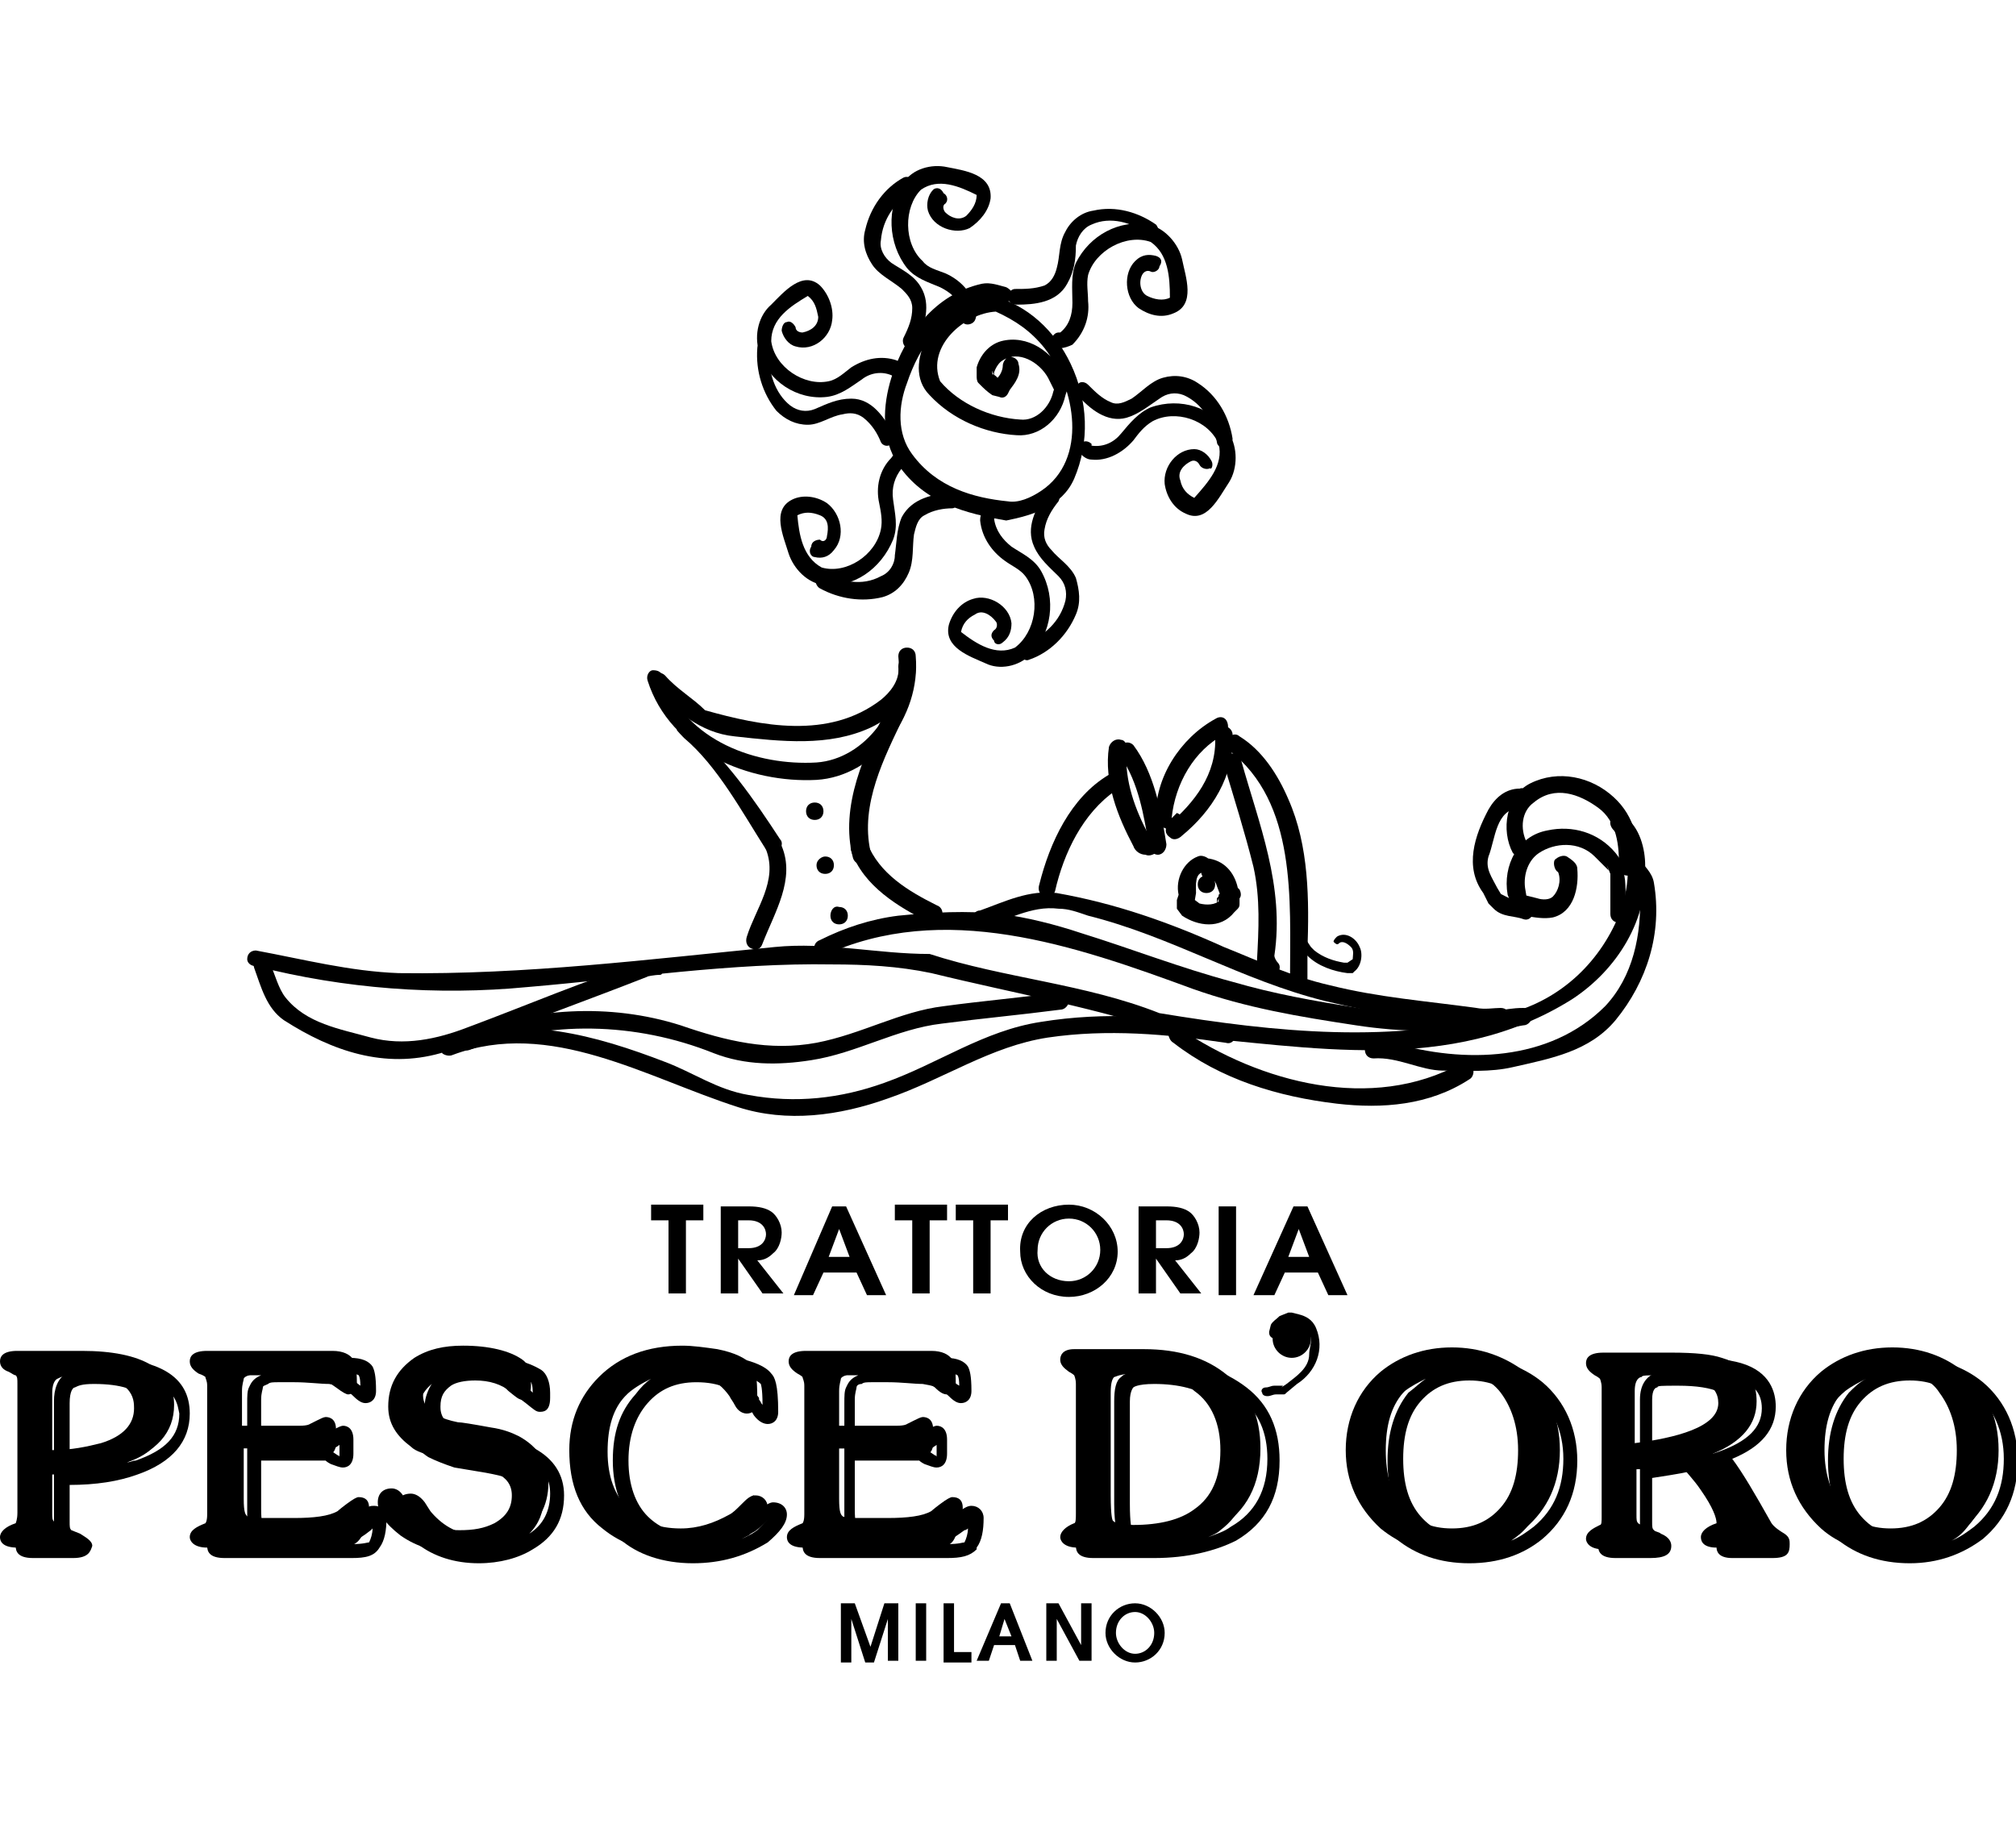 <?xml version="1.0" encoding="utf-8"?>
<!-- Generator: Adobe Illustrator 24.0.2, SVG Export Plug-In . SVG Version: 6.00 Build 0)  -->
<svg version="1.1" id="レイヤー_1" xmlns="http://www.w3.org/2000/svg" xmlns:xlink="http://www.w3.org/1999/xlink" x="0px"
	 y="0px" viewBox="0 0 115.8 105" style="enable-background:new 0 0 115.8 105;" xml:space="preserve">
<g>
	<path d="M48.3,92.1h0.8l0.9,2.5h0l0.8-2.5h0.8v3.3h-0.6V93h0h0l-0.8,2.5h-0.5L48.9,93h0v2.5h-0.6V92.1z"/>
	<path d="M52.6,92.1h0.6v3.3h-0.6V92.1z"/>
	<path d="M54.2,92.1h0.6v2.8h1v0.6h-1.6V92.1z"/>
	<path d="M57.5,92.1H58l1.3,3.3h-0.7l-0.3-0.9h-1.2l-0.3,0.9h-0.7L57.5,92.1z M57.4,94h0.7l-0.4-1h0L57.4,94z"/>
	<path d="M60.1,92.1h0.7l1.3,2.4h0v-2.4h0.6v3.3H62L60.7,93h0v2.4h-0.6V92.1z"/>
	<path d="M65.2,92.1c0.9,0,1.7,0.8,1.7,1.7c0,1-0.8,1.7-1.7,1.7c-0.9,0-1.7-0.8-1.7-1.7C63.5,92.8,64.3,92.1,65.2,92.1z M65.2,95
		c0.6,0,1.1-0.5,1.1-1.2c0-0.6-0.5-1.2-1.1-1.2c-0.6,0-1.1,0.5-1.1,1.2C64.1,94.4,64.6,95,65.2,95z"/>
	<path d="M4.2,89.5H1.9c-0.9,0-1-0.4-1-0.7c0-0.4,0.3-0.6,0.9-0.9c0,0,0.1-0.1,0.1-0.5v-7.4c0-0.2,0-0.4,0-0.4
		c-0.1,0-0.2-0.1-0.4-0.2c-0.4-0.2-0.6-0.4-0.6-0.7c0-0.3,0.2-0.7,1-0.7h3.7c3.6,0,5.3,1.1,5.3,3.2c0,1.6-1,2.8-3,3.5
		c-1.1,0.4-2.4,0.6-3.9,0.6v2.1c0,0.3,0,0.4,0.1,0.5l0.5,0.2c0.3,0.2,0.7,0.4,0.7,0.7C5.2,89.1,5.1,89.5,4.2,89.5L4.2,89.5z
		 M2.1,88.7h1.6l-0.2-0.1l-0.1-0.1c-0.2-0.2-0.3-0.6-0.3-1.1v-6.9c0-0.7,0.2-1.3,0.7-1.6c0,0,0.1,0,0.1-0.1H2.1
		c0.2,0.1,0.2,0.1,0.2,0.2l0.1,0.1c0.2,0.2,0.2,0.5,0.2,1v7.4C2.7,88.1,2.5,88.5,2.1,88.7L2.1,88.7z M8,79.1c1,0.4,1.5,1.2,1.5,2.2
		c0,1.3-0.7,2.2-2.2,2.7c0.2,0,0.3-0.1,0.5-0.1c1.7-0.6,2.5-1.4,2.5-2.7C10.2,80.8,10.2,79.6,8,79.1L8,79.1z M5.4,79.5
		c-0.7,0-0.9,0.1-1.1,0.2c-0.1,0-0.3,0.2-0.3,0.9v3.2c1.1,0,2-0.2,2.8-0.4c1.3-0.4,1.9-1.1,1.9-2C8.6,80.9,8.6,79.5,5.4,79.5
		L5.4,79.5z"/>
	<path d="M20.2,89.5h-7.3c-0.9,0-1-0.4-1-0.7c0-0.4,0.4-0.7,0.9-0.9c0,0,0.1-0.1,0.1-0.5v-7.4c0-0.3-0.1-0.4-0.1-0.4
		c0,0-0.1-0.1-0.3-0.2c-0.4-0.2-0.6-0.4-0.6-0.7c0-0.3,0.2-0.7,1-0.7h7.2c0.7,0,1.1,0.2,1.3,0.5c0.1,0.2,0.2,0.5,0.2,1.4
		c0,0.5-0.3,0.7-0.6,0.7c-0.2,0-0.4-0.1-0.7-0.4c-0.2-0.2-0.4-0.3-0.4-0.4c-0.1-0.1-0.4-0.2-1-0.3c-0.5,0-1.2-0.1-2-0.1h-0.9
		c-0.3,0-0.5,0-0.6,0.1c-0.2,0.1-0.3,0.1-0.3,0.2c0,0.1-0.1,0.3-0.1,0.7v2h3.2c0.5,0,0.6-0.1,0.6-0.1l0.4-0.2
		c0.2-0.1,0.4-0.2,0.5-0.2c0.3,0,0.6,0.2,0.6,0.8v0.8c0,0.6-0.3,0.8-0.6,0.8c-0.2,0-0.4-0.1-0.7-0.2c-0.2-0.1-0.3-0.2-0.3-0.2
		c-0.1,0-0.3,0-0.5,0H15v2.8c0,0.8,0.1,0.9,0.2,0.9l0,0c0,0,0.2,0.1,0.8,0.1h1.8c1.1,0,1.9-0.1,2.4-0.4c0,0,0.1-0.1,0.5-0.4
		c0.4-0.4,0.6-0.4,0.8-0.4c0.4,0,0.7,0.3,0.7,0.7c0,0.7-0.1,1.3-0.4,1.7C21.5,89.4,21,89.5,20.2,89.5L20.2,89.5z M19.3,88.7h0.9
		c0.7,0,0.9-0.1,1-0.1c0.1-0.2,0.2-0.5,0.2-0.8c0,0-0.1,0.1-0.1,0.1c-0.5,0.4-0.6,0.4-0.7,0.5C20.2,88.5,19.8,88.6,19.3,88.7
		L19.3,88.7z M13.1,88.7H15c-0.2-0.1-0.3-0.1-0.4-0.2c-0.3-0.3-0.4-0.8-0.4-1.5v-6.4c0-0.4,0-0.7,0.1-0.9c0.1-0.2,0.2-0.5,0.7-0.7
		h-1.8c0.1,0.1,0.2,0.1,0.2,0.2c0.2,0.2,0.3,0.5,0.3,1v7.4C13.6,88.1,13.5,88.5,13.1,88.7L13.1,88.7z M18.8,83.3
		c0.2,0,0.3,0.1,0.6,0.3c0,0,0.1,0,0.1,0.1V83l0,0l-0.3,0.2C19.1,83.2,19,83.3,18.8,83.3L18.8,83.3z M19.4,78.9
		c0.3,0.1,0.6,0.2,0.8,0.3c0,0,0.1,0.1,0.5,0.4c0-0.5-0.1-0.6-0.1-0.6l0,0c0,0-0.1-0.1-0.6-0.1H19.4L19.4,78.9z"/>
	<path d="M27.5,89.8c-1.4,0-2.6-0.4-3.5-1.1c-0.9-0.7-1.3-1.3-1.3-2c0-0.5,0.3-0.9,0.9-0.9c0.2,0,0.5,0.1,0.8,0.5
		c0.2,0.3,0.3,0.5,0.4,0.6c0.7,0.8,1.6,1.3,2.8,1.3c0.8,0,1.4-0.1,2-0.4c0.7-0.3,1-0.8,1-1.5c0-0.6-0.3-1-0.9-1.2
		c-0.2-0.1-0.7-0.3-1.8-0.5l-1.8-0.3c-0.6-0.2-1.1-0.4-1.5-0.6c-0.9-0.6-1.3-1.3-1.3-2.3c0-1.2,0.5-2.2,1.5-2.8
		c0.8-0.5,1.7-0.7,2.8-0.7c1.5,0,2.7,0.3,3.5,0.8c0.3,0.2,0.5,0.7,0.5,1.3v0.3c0,0.8-0.4,0.8-0.6,0.8c-0.2,0-0.3-0.1-0.8-0.5
		L29.4,80c-0.6-0.5-1.3-0.7-2.1-0.7c-0.6,0-1.1,0.1-1.4,0.3c-0.4,0.3-0.6,0.6-0.6,1.2c0,0.3,0,1.2,1.9,1.6c0.2,0,0.8,0.1,1.8,0.3
		c0.7,0.1,1.2,0.3,1.7,0.5c1.1,0.6,1.7,1.5,1.7,2.7c0,1.4-0.6,2.4-1.8,3.1C29.8,89.5,28.7,89.8,27.5,89.8L27.5,89.8z M23.5,86.7
		c-0.1,0-0.1,0-0.1,0c0,0.4,0.4,0.8,1,1.3c0.2,0.2,0.5,0.3,0.8,0.5c-0.4-0.2-0.8-0.6-1.2-1C23.9,87.4,23.8,87.1,23.5,86.7
		C23.5,86.7,23.5,86.7,23.5,86.7L23.5,86.7z M24.8,79.5c-0.6,0.5-0.8,1.1-0.8,1.9c0,0.7,0.3,1.2,0.9,1.6c0.3,0.2,0.7,0.3,1.2,0.5
		l1.8,0.3c0.9,0.2,1.6,0.4,2,0.5c1.1,0.5,1.3,1.4,1.3,2c0,0.5-0.2,1.2-0.8,1.8c0.8-0.5,1.2-1.3,1.2-2.3c0-0.9-0.4-1.5-1.3-2
		c-0.4-0.2-0.8-0.3-1.4-0.4c-1-0.2-1.7-0.3-1.9-0.3c-1.7-0.4-2.6-1.1-2.6-2.4C24.4,80.3,24.6,79.8,24.8,79.5L24.8,79.5z M29,78.8
		c0.3,0.1,0.6,0.3,0.9,0.5l0.6,0.6c0,0,0.1,0.1,0.1,0.1c0-0.5-0.1-0.6-0.1-0.6C30.1,79.1,29.6,78.9,29,78.8L29,78.8z"/>
	<path d="M39.8,89.8c-1.7,0-3.2-0.5-4.2-1.4c-1.3-1-1.9-2.6-1.9-4.5c0-1.7,0.6-3.2,1.8-4.3c1.3-1.2,2.9-1.8,4.8-1.8
		c0.6,0,1.3,0.1,2,0.2c1,0.2,1.7,0.5,2,0.9c0.2,0.2,0.4,0.6,0.4,2.2c0,0.5-0.3,0.7-0.6,0.7c-0.2,0-0.5-0.1-0.8-0.5
		c-0.1-0.2-0.2-0.3-0.3-0.5c-0.7-1-1.7-1.4-3-1.4c-1.2,0-2.1,0.4-2.8,1.2c-0.7,0.8-1.1,1.9-1.1,3.3c0,1.4,0.4,2.5,1.1,3.2
		c0.7,0.7,1.7,1.1,2.9,1.1c1,0,1.9-0.3,2.8-0.8c0.2-0.1,0.4-0.3,0.7-0.6c0.3-0.3,0.6-0.5,0.8-0.5c0.5,0,0.8,0.3,0.8,0.7
		c0,0.5-0.4,1-1.1,1.6C42.8,89.4,41.4,89.8,39.8,89.8L39.8,89.8z M37.4,79.2c-0.6,0.3-1.1,0.6-1.5,1c-1,1-1.5,2.2-1.5,3.7
		c0,1.7,0.5,3,1.6,3.9c1,0.8,2.2,1.2,3.8,1.2c0.3,0,0.5,0,0.8,0c-0.2,0-0.3,0-0.5,0c-1.4,0-2.6-0.4-3.5-1.3
		c-0.9-0.9-1.4-2.2-1.4-3.8c0-1.6,0.4-2.8,1.3-3.8C36.8,79.7,37.1,79.4,37.4,79.2L37.4,79.2z M44.2,87.2c0,0-0.1,0.1-0.1,0.1
		c-0.3,0.3-0.6,0.6-0.8,0.7c-0.4,0.2-0.8,0.5-1.2,0.6c0.5-0.2,1-0.4,1.4-0.7C43.9,87.5,44.1,87.3,44.2,87.2L44.2,87.2z M41.7,78.8
		c0.7,0.3,1.4,0.8,1.9,1.5l0,0.1c0.1,0.1,0.1,0.2,0.2,0.3c0-1-0.1-1.2-0.1-1.2c-0.2-0.2-0.6-0.4-1.6-0.6
		C41.9,78.8,41.8,78.8,41.7,78.8L41.7,78.8z"/>
	<path d="M54.4,89.5h-7.3c-0.9,0-1-0.4-1-0.7c0-0.4,0.5-0.7,0.9-0.9c0,0,0.1-0.1,0.1-0.5v-7.4c0-0.3-0.1-0.4-0.1-0.4l0,0
		c0,0-0.1-0.1-0.3-0.2c-0.4-0.2-0.6-0.4-0.6-0.7c0-0.3,0.2-0.7,1-0.7h7.2c0.7,0,1.1,0.2,1.3,0.5c0.1,0.2,0.2,0.5,0.2,1.4
		c0,0.5-0.3,0.7-0.6,0.7c-0.2,0-0.4-0.1-0.7-0.4c-0.2-0.2-0.4-0.3-0.5-0.4c-0.1-0.1-0.4-0.2-1-0.3c-0.5,0-1.2-0.1-2-0.1h-0.9
		c-0.3,0-0.5,0-0.6,0.1c-0.2,0-0.3,0.1-0.3,0.2c0,0.1-0.1,0.3-0.1,0.7v2h3.2c0.5,0,0.6-0.1,0.6-0.1l0.4-0.2c0.2-0.1,0.4-0.2,0.5-0.2
		c0.3,0,0.6,0.2,0.6,0.8v0.8c0,0.6-0.3,0.8-0.6,0.8c-0.2,0-0.4-0.1-0.7-0.2c-0.2-0.1-0.3-0.2-0.3-0.2c-0.1,0-0.3,0-0.5,0h-3.2v2.8
		c0,0.8,0.1,0.9,0.1,0.9l0,0c0,0,0.2,0.1,0.8,0.1H52c1.1,0,1.9-0.1,2.5-0.4c0,0,0.1-0.1,0.5-0.4c0.4-0.3,0.6-0.4,0.8-0.4
		c0.4,0,0.7,0.3,0.7,0.7c0,0.7-0.1,1.3-0.4,1.7l0,0.1C55.7,89.4,55.2,89.5,54.4,89.5L54.4,89.5z M53.5,88.7h0.9c0.7,0,0.9-0.1,1-0.1
		c0.1-0.2,0.2-0.5,0.2-0.8c0,0-0.1,0.1-0.2,0.1c-0.4,0.3-0.6,0.4-0.7,0.5C54.4,88.5,54,88.6,53.5,88.7L53.5,88.7z M47.4,88.7h1.9
		c-0.2-0.1-0.3-0.1-0.4-0.2c-0.3-0.3-0.4-0.8-0.4-1.5v-6.4c0-0.4,0-0.7,0.1-0.9c0.1-0.2,0.2-0.5,0.7-0.7h-1.8
		c0.1,0.1,0.2,0.1,0.2,0.2c0.2,0.2,0.3,0.5,0.3,1v7.4C47.9,88.1,47.7,88.5,47.4,88.7L47.4,88.7z M53.1,83.3c0.2,0,0.3,0.1,0.6,0.3
		c0,0,0.1,0,0.1,0.1V83h0l-0.3,0.2C53.4,83.2,53.3,83.3,53.1,83.3L53.1,83.3z M53.7,78.9c0.3,0.1,0.6,0.2,0.8,0.3
		c0.1,0,0.1,0.1,0.6,0.4c0-0.5-0.1-0.6-0.1-0.6c0,0,0,0,0,0c0,0-0.1-0.1-0.6-0.1H53.7L53.7,78.9z"/>
	<path d="M66.3,89.5h-3.5c-0.9,0-1-0.4-1-0.7c0-0.4,0.3-0.6,0.9-0.8c0,0,0.1-0.2,0.1-0.5v-7.4c0-0.3-0.1-0.4-0.1-0.4l0,0
		c0,0-0.1,0-0.3-0.1c-0.1-0.1-0.6-0.3-0.6-0.7c0-0.2,0.1-0.7,0.9-0.7l1.1,0l2.9,0c2,0,3.6,0.5,4.9,1.5c1.3,1,1.9,2.4,1.9,4.2
		c0,2.1-0.8,3.6-2.5,4.6C69.8,89.1,68.2,89.5,66.3,89.5L66.3,89.5z M63,88.7h1.8c-0.2-0.1-0.4-0.2-0.5-0.4c-0.1-0.2-0.3-0.6-0.3-1.9
		v-5.9c0-0.7,0.1-1.2,0.4-1.4c0.1-0.1,0.1-0.1,0.3-0.2l-1,0l-0.8,0c0.1,0.1,0.2,0.1,0.2,0.2c0.2,0.2,0.3,0.6,0.3,1v7.4
		C63.5,88.1,63.4,88.5,63,88.7L63,88.7z M69.3,79.3c0.3,0.1,0.6,0.3,0.8,0.5c1.2,0.9,1.8,2.2,1.8,4c0,1.8-0.6,3.2-1.8,4.1
		c-0.2,0.2-0.5,0.3-0.7,0.4c0.5-0.2,0.9-0.3,1.3-0.6c1.4-0.8,2.1-2.1,2.1-3.9c0-1.5-0.5-2.7-1.6-3.5C70.6,79.8,70,79.5,69.3,79.3
		L69.3,79.3z M66.3,79.5c-1,0-1.2,0.2-1.2,0.2c0,0-0.2,0.2-0.2,0.8v5.9c0,1.1,0.1,1.4,0.1,1.4c0,0,0.2,0.2,1.1,0.2
		c1.5,0,2.7-0.3,3.5-0.9c1-0.7,1.5-1.8,1.5-3.4c0-1.5-0.5-2.6-1.5-3.3C68.9,79.8,67.7,79.5,66.3,79.5L66.3,79.5z"/>
	<path d="M84.4,89.8c-1.7,0-3.1-0.5-4.2-1.4c-1.3-1.2-2-2.7-2-4.5c0-1.9,0.7-3.4,2-4.5c1.1-0.9,2.5-1.4,4.2-1.4
		c1.7,0,3.1,0.5,4.2,1.4c1.3,1.1,2,2.7,2,4.5c0,1.9-0.7,3.4-2,4.5C87.5,89.3,86.1,89.8,84.4,89.8L84.4,89.8z M86.8,79.1
		c0.4,0.2,0.7,0.5,1,0.8c0.8,1,1.2,2.3,1.2,3.9c0,1.6-0.4,2.9-1.2,3.8c-0.3,0.4-0.7,0.7-1,0.9c0.5-0.2,0.9-0.5,1.3-0.8
		c1.2-1,1.7-2.3,1.7-3.9c0-1.6-0.6-2.9-1.7-3.9C87.7,79.6,87.3,79.3,86.8,79.1L86.8,79.1z M81.9,79.2c-0.4,0.2-0.8,0.4-1.2,0.7
		c-1.2,1-1.7,2.3-1.7,3.9c0,1.6,0.6,2.9,1.7,3.9c0.4,0.3,0.8,0.6,1.2,0.8c-0.4-0.2-0.7-0.5-1-0.8c-0.8-0.9-1.2-2.2-1.2-3.8
		c0-1.6,0.4-2.9,1.2-3.9C81.3,79.7,81.6,79.4,81.9,79.2L81.9,79.2z M84.4,79.3c-1.2,0-2.1,0.4-2.8,1.2c-0.7,0.8-1,1.9-1,3.3
		c0,1.4,0.3,2.5,1,3.3c0.7,0.8,1.6,1.2,2.8,1.2c1.2,0,2.1-0.4,2.8-1.2c0.7-0.8,1-1.9,1-3.3c0-1.4-0.3-2.5-1-3.3
		C86.5,79.7,85.6,79.3,84.4,79.3L84.4,79.3z"/>
	<path d="M101.8,89.5h-2.3c-0.8,0-0.9-0.4-0.9-0.6c0-0.3,0.3-0.6,0.8-0.9c0-0.3-0.2-0.8-0.9-1.9c-0.4-0.6-0.8-1.1-1.3-1.6
		c-0.9,0.2-1.7,0.3-2.3,0.4v2.5c0,0.3,0,0.4,0.1,0.5c0.1,0.1,0.3,0.1,0.4,0.2c0.5,0.2,0.6,0.5,0.6,0.7c0,0.5-0.4,0.7-1.2,0.7h-2
		c-0.9,0-1-0.4-1-0.7c0-0.4,0.4-0.7,0.9-0.9c0,0,0.1-0.1,0.1-0.5v-7.4c0-0.3-0.1-0.4-0.1-0.4l0,0c0,0-0.1-0.1-0.3-0.2
		c-0.4-0.2-0.6-0.4-0.6-0.7c0-0.2,0.1-0.7,1-0.7H97c1.4,0,2.3,0.1,3,0.3c1.7,0.5,2,1.7,2,2.5c0,1.3-0.8,2.3-2.5,3
		c0.6,0.8,1.3,2,2.2,3.6c0.1,0.2,0.3,0.4,0.8,0.7c0.3,0.2,0.3,0.4,0.3,0.6C102.8,89.2,102.7,89.5,101.8,89.5L101.8,89.5z M99.9,88.7
		h1.7c-0.3-0.2-0.5-0.5-0.7-0.7c-1-1.9-1.8-3.2-2.4-3.9l-0.4-0.5l0.6-0.2c1.7-0.6,2.5-1.4,2.5-2.5c0-0.9-0.5-1.4-1.4-1.7
		c-0.3-0.1-0.8-0.2-1.4-0.2c1.4,0.3,2.1,1,2.1,2.1c0,1.2-0.9,2.1-2.9,2.6l0.1,0.1c0.5,0.6,1,1.2,1.5,1.9c0.7,1,1.1,1.8,1.1,2.4
		C100.2,88.3,100.1,88.5,99.9,88.7L99.9,88.7z M93.1,88.7h1.7c-0.1,0-0.1-0.1-0.2-0.1l-0.1-0.1c-0.2-0.2-0.3-0.6-0.3-1v-7.1
		c0-0.9,0.4-1.3,0.8-1.5h-1.8c0.1,0.1,0.2,0.1,0.2,0.2c0.2,0.2,0.3,0.5,0.3,1v7.4C93.6,88.1,93.4,88.5,93.1,88.7L93.1,88.7z
		 M96.4,79.6c-1,0-1.2,0-1.2,0.1c-0.1,0-0.3,0.1-0.3,0.7v2.9c2.2-0.3,4.7-0.8,4.7-2.2C99.6,80.1,98.5,79.6,96.4,79.6L96.4,79.6z"/>
	<path d="M109.7,89.8c-1.7,0-3.1-0.5-4.2-1.4c-1.3-1.2-2-2.7-2-4.5c0-1.9,0.7-3.4,2-4.5c1.1-0.9,2.5-1.4,4.2-1.4
		c1.7,0,3.1,0.5,4.2,1.4c1.3,1.1,2,2.7,2,4.5c0,1.9-0.7,3.4-2,4.5C112.7,89.3,111.3,89.8,109.7,89.8L109.7,89.8z M112.1,79.1
		c0.4,0.2,0.7,0.5,1,0.8c0.8,1,1.2,2.3,1.2,3.9c0,1.6-0.4,2.9-1.2,3.8c-0.3,0.4-0.6,0.7-1,0.9c0.5-0.2,0.9-0.5,1.3-0.8
		c1.2-1,1.7-2.3,1.7-3.9c0-1.6-0.6-2.9-1.7-3.9C113,79.6,112.5,79.3,112.1,79.1L112.1,79.1z M107.2,79.2c-0.4,0.2-0.8,0.4-1.2,0.7
		c-1.2,1-1.7,2.3-1.7,3.9c0,1.6,0.6,2.9,1.7,3.9c0.4,0.3,0.8,0.6,1.2,0.8c-0.4-0.2-0.7-0.5-1-0.8c-0.8-0.9-1.2-2.2-1.2-3.8
		c0-1.6,0.4-2.9,1.2-3.9C106.5,79.7,106.8,79.4,107.2,79.2L107.2,79.2z M109.7,79.3c-1.2,0-2.1,0.4-2.8,1.2c-0.7,0.8-1,1.9-1,3.3
		c0,1.4,0.3,2.5,1,3.3c0.7,0.8,1.6,1.2,2.8,1.2c1.2,0,2.1-0.4,2.8-1.2c0.7-0.8,1-1.9,1-3.3c0-1.4-0.3-2.5-1-3.3
		C111.8,79.7,110.9,79.3,109.7,79.3L109.7,79.3z"/>
	<path d="M5.9,83.2c-0.9,0.3-2,0.4-3.3,0.4V80c0-0.6,0.2-1,0.5-1.2c0.2-0.1,0.7-0.2,1.2-0.2c2.4,0,3.7,0.8,3.7,2.2
		C8.1,82,7.4,82.8,5.9,83.2z M4.7,78H1c-0.4,0-0.6,0.1-0.6,0.2c0,0.1,0.1,0.3,0.4,0.4c0.3,0.1,0.4,0.2,0.5,0.3
		c0.1,0.1,0.1,0.4,0.1,0.7v7.4c0,0.5-0.1,0.8-0.3,0.9c-0.4,0.2-0.6,0.4-0.6,0.5c0,0.2,0.2,0.3,0.6,0.3h2.3c0.4,0,0.6-0.1,0.6-0.3
		c0-0.1-0.1-0.2-0.4-0.3l-0.6-0.2c-0.1-0.2-0.2-0.4-0.2-0.8v-2.5c1.6,0,3-0.2,4.2-0.6c1.8-0.6,2.8-1.6,2.8-3.1C9.6,78.9,8,78,4.7,78
		z"/>
	<path d="M3.2,88.9H1c-0.9,0-1-0.4-1-0.6c0-0.3,0.3-0.6,0.9-0.8c0,0,0.1-0.2,0.1-0.6v-7.4c0-0.3,0-0.4-0.1-0.5
		c-0.1,0-0.2-0.1-0.4-0.2C0.2,78.7,0,78.5,0,78.2c0-0.3,0.2-0.6,1-0.6h3.7c3.5,0,5.3,1.1,5.3,3.1c0,1.6-1,2.7-3,3.4
		c-1.1,0.4-2.4,0.6-4,0.6v2.2c0,0.3,0,0.4,0.1,0.5l0.5,0.2c0.3,0.2,0.6,0.4,0.6,0.7C4.2,88.5,4.1,88.9,3.2,88.9L3.2,88.9z M1,88.2
		h2.1L2.7,88L2.6,88c-0.2-0.2-0.3-0.6-0.3-1V80c0-0.7,0.2-1.2,0.7-1.5c0.1-0.1,0.2-0.1,0.4-0.2H1c0.3,0.2,0.4,0.2,0.4,0.2
		c0.2,0.2,0.3,0.5,0.3,1v7.4c0,0.6-0.2,1-0.5,1.2C1.1,88.2,1,88.2,1,88.2L1,88.2z M6.3,78.4c1.4,0.4,2.1,1.2,2.1,2.4
		c0,1.3-0.8,2.2-2.4,2.7c-0.6,0.2-1.2,0.3-1.9,0.4c1-0.1,1.9-0.2,2.6-0.5c1.7-0.6,2.5-1.5,2.5-2.7C9.3,80.2,9.3,78.8,6.3,78.4
		L6.3,78.4z M4.4,79c-0.7,0-0.9,0.1-1.1,0.2C3.3,79.2,3,79.3,3,80v3.3c1.1,0,2-0.2,2.8-0.4c1.3-0.4,1.9-1.1,1.9-2
		C7.7,80.4,7.7,79,4.4,79L4.4,79z"/>
	<path d="M20.8,86.9c0,0.6-0.1,1.1-0.3,1.4c-0.2,0.2-0.6,0.2-1.3,0.2h-7.3c-0.4,0-0.6-0.1-0.6-0.3c0-0.1,0.2-0.3,0.6-0.5
		c0.2-0.1,0.3-0.4,0.3-0.9v-7.4c0-0.3-0.1-0.6-0.2-0.7c0-0.1-0.2-0.1-0.5-0.3c-0.2-0.1-0.3-0.2-0.3-0.3c0-0.2,0.2-0.2,0.6-0.2h7.2
		c0.5,0,0.8,0.1,0.9,0.3c0.1,0.1,0.1,0.5,0.1,1.2c0,0.2-0.1,0.2-0.2,0.2c-0.1,0-0.2-0.1-0.5-0.3c-0.3-0.2-0.5-0.4-0.5-0.4
		c-0.2-0.1-0.6-0.2-1.1-0.3c-0.5-0.1-1.2-0.1-2-0.1c-0.6,0-0.9,0-0.9,0c-0.3,0-0.6,0-0.7,0.1c-0.3,0.1-0.5,0.2-0.5,0.5
		c0,0.2-0.1,0.4-0.1,0.8v2.4h3.6c0.5,0,0.7,0,0.9-0.1l0.3-0.2c0.1-0.1,0.3-0.1,0.3-0.1c0.2,0,0.2,0.1,0.2,0.4v0.8
		c0,0.3-0.1,0.4-0.2,0.4c-0.1,0-0.3-0.1-0.5-0.2c-0.2-0.1-0.4-0.2-0.5-0.2c-0.1,0-0.3,0-0.6,0h-3.6v3.2c0,0.6,0.1,1.1,0.3,1.2
		c0.2,0.1,0.5,0.2,1.1,0.2h1.8c1.2,0,2.1-0.1,2.6-0.4c0.1,0,0.3-0.2,0.6-0.4c0.3-0.2,0.5-0.3,0.5-0.3C20.7,86.7,20.8,86.7,20.8,86.9
		z"/>
	<path d="M19.2,88.9h-7.3c-0.8,0-1-0.4-1-0.6c0-0.4,0.4-0.6,0.9-0.8c0,0,0.1-0.1,0.1-0.5v-7.4c0-0.3-0.1-0.4-0.1-0.5
		c0,0-0.1-0.1-0.4-0.2c-0.3-0.2-0.5-0.4-0.5-0.7c0-0.3,0.2-0.6,1-0.6h7.2c0.6,0,1,0.2,1.2,0.5c0.1,0.2,0.2,0.4,0.2,1.4
		c0,0.4-0.3,0.6-0.5,0.6c-0.1,0-0.3-0.1-0.7-0.4c-0.3-0.2-0.4-0.3-0.5-0.4c-0.1-0.1-0.4-0.2-1-0.3c-0.5,0-1.2-0.1-2-0.1H15
		c-0.4,0-0.5,0-0.7,0.1c-0.3,0.1-0.3,0.2-0.3,0.2c0,0.1-0.1,0.3-0.1,0.7v2h3.3c0.5,0,0.6-0.1,0.6-0.1l0.4-0.2
		c0.2-0.1,0.4-0.2,0.5-0.2c0.1,0,0.6,0,0.6,0.7v0.8c0,0.7-0.5,0.7-0.6,0.7c-0.2,0-0.4-0.1-0.7-0.2c-0.2-0.1-0.3-0.2-0.3-0.2
		c-0.1,0-0.3,0-0.5,0H14v2.9c0,0.8,0.1,0.9,0.2,1l0,0c0,0,0.2,0.1,0.9,0.1h1.8c1.1,0,2-0.1,2.5-0.4c0,0,0.1-0.1,0.5-0.4
		c0.4-0.3,0.6-0.4,0.7-0.4c0.4,0,0.6,0.2,0.6,0.6c0,0.7-0.1,1.2-0.4,1.6C20.5,88.8,20,88.9,19.2,88.9L19.2,88.9z M11.9,88.2
		L11.9,88.2h7.3c0.8,0,1-0.1,1-0.1c0.1-0.2,0.2-0.5,0.2-1c-0.1,0-0.1,0.1-0.2,0.2c-0.4,0.3-0.5,0.4-0.6,0.5
		c-0.6,0.3-1.5,0.5-2.8,0.5H15c-0.7,0-1.1-0.1-1.3-0.3c-0.3-0.3-0.4-0.7-0.4-1.5v-3.6h3.9c0.3,0,0.5,0,0.6,0c0.2,0,0.4,0.1,0.6,0.3
		c0.1,0,0.1,0.1,0.2,0.1v-0.8c0,0,0,0-0.1,0l-0.3,0.2c-0.1,0.1-0.5,0.2-1,0.2h-3.9V80c0-0.4,0-0.7,0.1-0.9c0.1-0.2,0.2-0.6,0.8-0.7
		c0.1,0,0.2,0,0.3-0.1H12c0.3,0.1,0.3,0.2,0.4,0.3c0.2,0.2,0.3,0.5,0.3,0.9v7.4c0,0.7-0.2,1.1-0.5,1.2C12,88.2,12,88.2,11.9,88.2
		L11.9,88.2z M17.7,78.3c0.1,0,0.2,0,0.3,0c0.6,0.1,1,0.2,1.3,0.3c0,0,0.1,0.1,0.5,0.4c0,0,0.1,0,0.1,0.1c0-0.6-0.1-0.7-0.1-0.7l0,0
		c0,0-0.1-0.1-0.6-0.1H17.7L17.7,78.3z"/>
	<path d="M31,85.4c0,1.2-0.5,2.1-1.6,2.7c-0.8,0.5-1.8,0.7-3,0.7c-1.3,0-2.4-0.3-3.3-1c-0.8-0.6-1.2-1.1-1.2-1.6
		c0-0.3,0.2-0.4,0.5-0.4c0.2,0,0.3,0.1,0.4,0.3c0.2,0.3,0.3,0.5,0.5,0.7c0.8,0.9,1.8,1.4,3.1,1.4c0.8,0,1.5-0.2,2.2-0.5
		c0.8-0.4,1.2-1,1.2-1.9c0-0.7-0.4-1.3-1.1-1.6c-0.4-0.2-1-0.4-1.9-0.5l-1.8-0.3c-0.5-0.1-1-0.3-1.3-0.5c-0.7-0.5-1.1-1.1-1.1-1.9
		c0-1.1,0.4-1.9,1.3-2.5c0.7-0.4,1.6-0.7,2.6-0.7c1.4,0,2.5,0.3,3.2,0.7c0.2,0.1,0.3,0.5,0.3,1v0.2c0,0.3-0.1,0.4-0.2,0.4
		c-0.1,0-0.3-0.1-0.6-0.4c-0.4-0.4-0.6-0.6-0.6-0.6c-0.7-0.5-1.5-0.8-2.4-0.8c-0.6,0-1.2,0.1-1.6,0.4c-0.5,0.3-0.8,0.8-0.8,1.5
		c0,1,0.7,1.6,2.2,1.9c0.2,0,0.8,0.1,1.9,0.3c0.6,0.1,1.1,0.3,1.5,0.5C30.5,83.5,31,84.3,31,85.4z"/>
	<path d="M26.5,89.2c-1.4,0-2.5-0.3-3.5-1c-0.9-0.7-1.3-1.3-1.3-1.9c0-0.5,0.3-0.8,0.8-0.8c0.2,0,0.5,0.1,0.7,0.5
		c0.2,0.3,0.3,0.5,0.4,0.6c0.7,0.9,1.6,1.3,2.8,1.3c0.8,0,1.4-0.1,2-0.4c0.7-0.4,1-0.9,1-1.6c0-0.6-0.3-1-0.9-1.3
		c-0.3-0.2-0.9-0.3-1.8-0.5L25,83.7c-0.6-0.2-1.1-0.3-1.4-0.6c-0.8-0.6-1.3-1.3-1.3-2.3c0-1.2,0.5-2.1,1.5-2.8
		c0.8-0.5,1.7-0.7,2.8-0.7c1.5,0,2.7,0.3,3.4,0.8c0.3,0.2,0.5,0.6,0.5,1.3v0.2c0,0.7-0.4,0.8-0.5,0.8c-0.2,0-0.3-0.1-0.8-0.5
		l-0.6-0.6c-0.6-0.5-1.3-0.7-2.2-0.7c-0.6,0-1.1,0.1-1.4,0.3c-0.5,0.3-0.7,0.7-0.7,1.2c0,0.3,0,1.2,2,1.6c0.2,0,0.8,0.1,1.9,0.3
		c0.7,0.1,1.2,0.3,1.6,0.5c1.1,0.6,1.7,1.5,1.7,2.7c0,1.3-0.6,2.4-1.7,3C28.8,88.9,27.7,89.2,26.5,89.2L26.5,89.2z M22.6,86.1
		c-0.1,0-0.1,0-0.1,0c0,0.4,0.4,0.9,1,1.4c0.6,0.5,1.3,0.7,2.2,0.9c-1-0.2-1.8-0.7-2.5-1.5c-0.1-0.2-0.3-0.4-0.5-0.7
		C22.6,86.1,22.6,86.1,22.6,86.1L22.6,86.1z M24.2,78.7C24.2,78.7,24.2,78.7,24.2,78.7c-0.8,0.5-1.2,1.2-1.2,2.2
		c0,0.7,0.3,1.2,1,1.6c0.3,0.2,0.7,0.4,1.2,0.5l1.8,0.3c0.9,0.2,1.6,0.3,2,0.5c1.1,0.5,1.3,1.3,1.3,1.9c0,1-0.5,1.7-1.4,2.2
		c-0.4,0.2-0.8,0.3-1.2,0.4c0.6-0.1,1.2-0.3,1.7-0.6c0.9-0.6,1.4-1.4,1.4-2.4c0-0.9-0.4-1.6-1.3-2c-0.4-0.2-0.9-0.3-1.4-0.4
		c-1-0.2-1.7-0.3-1.9-0.3c-1.7-0.3-2.5-1.1-2.5-2.3C23.5,79.6,23.8,79,24.2,78.7L24.2,78.7z M27.6,78.1c0.5,0.1,0.9,0.4,1.4,0.7
		l0.6,0.6c0.1,0.1,0.1,0.1,0.2,0.2v-0.1c0-0.6-0.1-0.7-0.1-0.7C29.1,78.4,28.4,78.2,27.6,78.1L27.6,78.1z"/>
	<path d="M43.7,86.4c0,0.4-0.3,0.8-1,1.3c-1.1,0.8-2.4,1.2-3.9,1.2c-1.6,0-3-0.4-4-1.3c-1.2-1-1.8-2.4-1.8-4.2c0-1.6,0.5-3,1.6-4
		c1.2-1.1,2.7-1.7,4.5-1.7c0.6,0,1.2,0.1,1.9,0.2c0.9,0.2,1.5,0.4,1.8,0.7c0.2,0.1,0.2,0.8,0.2,1.9c0,0.2-0.1,0.3-0.2,0.3
		c-0.2,0-0.3-0.1-0.4-0.3c-0.1-0.2-0.2-0.4-0.3-0.6c-0.8-1.1-1.9-1.6-3.3-1.6c-1.3,0-2.3,0.5-3.1,1.4c-0.8,0.9-1.2,2.1-1.2,3.5
		c0,1.5,0.4,2.7,1.3,3.5c0.8,0.8,1.9,1.2,3.2,1.2c1.1,0,2.1-0.3,3-0.9c0.2-0.1,0.5-0.4,0.8-0.7c0.2-0.2,0.4-0.4,0.5-0.4
		C43.6,86.1,43.7,86.2,43.7,86.4z"/>
	<path d="M38.8,89.2c-1.7,0-3.1-0.5-4.2-1.4c-1.3-1-1.9-2.5-1.9-4.5c0-1.7,0.6-3.1,1.7-4.2c1.2-1.2,2.8-1.8,4.8-1.8
		c0.6,0,1.3,0.1,2,0.2c1,0.2,1.6,0.5,2,0.9c0.2,0.2,0.3,0.6,0.3,2.1c0,0.5-0.3,0.7-0.6,0.7c-0.2,0-0.5-0.1-0.7-0.5
		c-0.1-0.2-0.2-0.3-0.3-0.5c-0.7-1-1.7-1.4-3-1.4c-1.2,0-2.1,0.4-2.9,1.3c-0.8,0.8-1.1,1.9-1.1,3.3c0,1.4,0.4,2.5,1.2,3.3
		c0.7,0.7,1.7,1.1,3,1.1c1,0,1.9-0.3,2.8-0.8c0.2-0.1,0.4-0.3,0.7-0.6c0.3-0.3,0.5-0.5,0.8-0.5c0.4,0,0.7,0.3,0.7,0.7
		c0,0.5-0.4,1-1.1,1.6C41.8,88.8,40.4,89.2,38.8,89.2L38.8,89.2z M37.1,78.4c-0.8,0.3-1.6,0.7-2.2,1.3c-1,1-1.5,2.2-1.5,3.7
		c0,1.7,0.5,3,1.6,3.9c1,0.8,2.2,1.2,3.8,1.2c1.5,0,2.7-0.4,3.7-1.1c0.6-0.5,0.8-0.8,0.8-0.9c0,0-0.1,0.1-0.3,0.2
		c-0.3,0.3-0.6,0.6-0.8,0.7c-1,0.6-2,1-3.2,1c-1.4,0-2.6-0.4-3.4-1.3c-0.9-0.9-1.4-2.2-1.4-3.8c0-1.5,0.4-2.8,1.3-3.8
		C36.1,79,36.6,78.6,37.1,78.4L37.1,78.4z M40.1,78.1c1,0.2,1.8,0.8,2.5,1.6l0,0.1c0.1,0.2,0.2,0.4,0.3,0.5c0-1.1-0.1-1.4-0.1-1.4
		c-0.2-0.2-0.6-0.4-1.6-0.7C40.8,78.2,40.4,78.2,40.1,78.1L40.1,78.1z"/>
	<path d="M55,86.9c0,0.6-0.1,1.1-0.3,1.4c-0.2,0.2-0.6,0.2-1.3,0.2h-7.3c-0.4,0-0.6-0.1-0.6-0.3c0-0.1,0.2-0.3,0.6-0.5
		c0.2-0.1,0.3-0.4,0.3-0.9v-7.4c0-0.3-0.1-0.6-0.2-0.7c0-0.1-0.2-0.1-0.4-0.3c-0.2-0.1-0.3-0.2-0.3-0.3c0-0.2,0.2-0.2,0.6-0.2h7.2
		c0.5,0,0.8,0.1,0.9,0.3c0.1,0.1,0.1,0.5,0.1,1.2c0,0.2-0.1,0.2-0.2,0.2c-0.1,0-0.2-0.1-0.5-0.3c-0.3-0.2-0.5-0.4-0.5-0.4
		c-0.2-0.1-0.6-0.2-1.1-0.3c-0.5-0.1-1.2-0.1-2-0.1c-0.6,0-0.9,0-0.9,0c-0.3,0-0.6,0-0.7,0.1c-0.3,0.1-0.5,0.2-0.5,0.5
		c0,0.2-0.1,0.4-0.1,0.8v2.4h3.6c0.5,0,0.7,0,0.8-0.1l0.3-0.2C52.8,82,52.9,82,53,82c0.2,0,0.2,0.1,0.2,0.4v0.8
		c0,0.3-0.1,0.4-0.2,0.4c-0.1,0-0.3-0.1-0.5-0.2c-0.2-0.1-0.4-0.2-0.5-0.2c-0.1,0-0.3,0-0.5,0h-3.6v3.2c0,0.6,0.1,1.1,0.3,1.2
		c0.2,0.1,0.5,0.2,1.1,0.2H51c1.2,0,2-0.1,2.6-0.4c0.1,0,0.3-0.2,0.6-0.4c0.3-0.2,0.4-0.3,0.5-0.3C54.9,86.7,55,86.7,55,86.9z"/>
	<path d="M53.5,88.9h-7.3c-0.9,0-1-0.4-1-0.6c0-0.4,0.4-0.6,0.9-0.8c0,0,0.1-0.1,0.1-0.5v-7.4c0-0.3-0.1-0.4-0.1-0.5
		c0,0-0.1-0.1-0.3-0.2c-0.3-0.2-0.5-0.4-0.5-0.7c0-0.3,0.2-0.6,1-0.6h7.2c0.6,0,1,0.2,1.2,0.5c0.1,0.2,0.2,0.4,0.2,1.4
		c0,0.4-0.3,0.6-0.5,0.6c-0.2,0-0.4-0.1-0.7-0.4c-0.3-0.2-0.4-0.3-0.5-0.4c-0.1-0.1-0.4-0.2-1-0.3c-0.5,0-1.2-0.1-2-0.1h-0.9
		c-0.4,0-0.6,0-0.7,0.1c-0.3,0.1-0.3,0.2-0.3,0.2c0,0.1-0.1,0.3-0.1,0.7v2h3.3c0.5,0,0.6-0.1,0.6-0.1l0.4-0.2
		c0.2-0.1,0.4-0.2,0.5-0.2c0.1,0,0.6,0,0.6,0.7v0.8c0,0.7-0.5,0.7-0.6,0.7c-0.2,0-0.4-0.1-0.7-0.2c-0.2-0.1-0.3-0.2-0.3-0.2
		c-0.1,0-0.3,0-0.5,0h-3.3v2.9c0,0.8,0.1,0.9,0.2,1l0,0c0,0,0.1,0.1,0.9,0.1H51c1.1,0,2-0.1,2.5-0.4c0,0,0.1-0.1,0.5-0.4
		c0.4-0.3,0.6-0.4,0.7-0.4c0.4,0,0.6,0.2,0.6,0.6c0,0.7-0.1,1.2-0.4,1.6C54.7,88.8,54.3,88.9,53.5,88.9L53.5,88.9z M46.2,88.2
		C46.2,88.2,46.2,88.2,46.2,88.2h7.3c0.9,0,1-0.1,1-0.1c0.1-0.2,0.2-0.5,0.2-1c-0.1,0-0.1,0.1-0.2,0.2c-0.4,0.3-0.6,0.4-0.6,0.5
		c-0.6,0.3-1.5,0.5-2.8,0.5h-1.8c-0.7,0-1.1-0.1-1.3-0.3c-0.3-0.3-0.4-0.7-0.4-1.5v-3.6h3.9c0.3,0,0.5,0,0.6,0
		c0.2,0,0.4,0.1,0.6,0.3c0.1,0,0.2,0.1,0.2,0.1v-0.8c0,0,0,0-0.1,0l-0.3,0.2c-0.1,0.1-0.5,0.2-1,0.2h-3.9V80c0-0.4,0-0.7,0.1-0.9
		c0.1-0.2,0.2-0.6,0.8-0.7c0.1,0,0.2,0,0.2-0.1h-2.4c0.3,0.1,0.4,0.2,0.4,0.3c0.2,0.2,0.3,0.5,0.3,0.9v7.4c0,0.7-0.2,1.1-0.6,1.2
		C46.3,88.2,46.2,88.2,46.2,88.2L46.2,88.2z M51.9,78.3c0.1,0,0.2,0,0.3,0c0.6,0.1,1,0.2,1.3,0.3c0,0,0.1,0.1,0.5,0.4
		c0,0,0.1,0,0.1,0.1c0-0.6-0.1-0.7-0.1-0.7l0,0c0,0-0.1-0.1-0.6-0.1H51.9L51.9,78.3z"/>
	<path d="M68.9,87c-0.9,0.6-2.1,1-3.7,1c-0.8,0-1.3-0.1-1.4-0.4c-0.1-0.2-0.2-0.7-0.2-1.6V80c0-0.6,0.1-1,0.3-1.1
		c0.2-0.2,0.7-0.3,1.5-0.3c1.5,0,2.7,0.3,3.6,1c1.1,0.8,1.6,2,1.6,3.7C70.6,84.9,70,86.2,68.9,87z M70.4,79.4
		c-1.2-1-2.8-1.4-4.8-1.4l-2.8,0l-1.1,0c-0.3,0-0.5,0.1-0.5,0.2c0,0.1,0.1,0.2,0.3,0.3c0.2,0.1,0.4,0.2,0.4,0.3
		c0.1,0.1,0.2,0.4,0.2,0.7v7.4c0,0.5-0.1,0.8-0.3,0.9c-0.4,0.2-0.6,0.3-0.6,0.5c0,0.2,0.2,0.3,0.6,0.3h3.5c1.8,0,3.3-0.4,4.5-1.1
		c1.5-0.9,2.3-2.3,2.3-4.2C72.2,81.6,71.6,80.3,70.4,79.4z"/>
	<path d="M65.4,88.9h-3.5c-0.8,0-1-0.4-1-0.6c0-0.3,0.3-0.6,0.8-0.8c0.1,0,0.1-0.3,0.1-0.6v-7.4c0-0.3-0.1-0.5-0.1-0.5
		c0,0-0.1-0.1-0.3-0.2c-0.1-0.1-0.5-0.3-0.5-0.7c0-0.2,0.1-0.6,0.8-0.6l1.1,0l2.9,0c2,0,3.6,0.5,4.8,1.5c1.3,1,1.9,2.4,1.9,4.2
		c0,2.1-0.8,3.6-2.4,4.6C68.9,88.6,67.3,88.9,65.4,88.9L65.4,88.9z M61.9,88.2h2.4c-0.4-0.1-0.6-0.2-0.8-0.5
		c-0.1-0.2-0.3-0.6-0.3-1.8V80c0-0.7,0.1-1.1,0.4-1.4c0.1-0.1,0.3-0.2,0.5-0.3l-1.3,0l-1,0c0.2,0.1,0.3,0.2,0.4,0.3
		c0.2,0.2,0.3,0.5,0.3,0.9v7.4c0,0.6-0.2,1-0.5,1.2C62,88.2,61.9,88.2,61.9,88.2L61.9,88.2z M67.4,78.5c0.7,0.2,1.3,0.5,1.7,0.8
		c1.2,0.9,1.8,2.2,1.8,4c0,1.8-0.6,3.2-1.8,4c-0.5,0.3-1,0.6-1.7,0.8c0.9-0.2,1.6-0.4,2.3-0.8c1.4-0.9,2.1-2.1,2.1-3.9
		c0-1.5-0.5-2.7-1.6-3.6C69.4,79.1,68.5,78.7,67.4,78.5L67.4,78.5z M65.3,78.9c-1,0-1.2,0.2-1.3,0.2c-0.1,0.1-0.2,0.3-0.2,0.9v5.9
		c0,1.2,0.1,1.4,0.1,1.4c0,0.1,0.3,0.3,1.2,0.3c1.5,0,2.7-0.3,3.5-0.9c1-0.7,1.5-1.8,1.5-3.4c0-1.5-0.5-2.7-1.5-3.4
		C67.9,79.2,66.8,78.9,65.3,78.9L65.3,78.9z"/>
	<path d="M86.5,86.8c-0.8,0.9-1.8,1.3-3.1,1.3c-1.3,0-2.3-0.4-3.1-1.3c-0.8-0.9-1.1-2.1-1.1-3.6c0-1.5,0.4-2.7,1.1-3.6
		c0.8-0.9,1.8-1.3,3.1-1.3c1.3,0,2.3,0.4,3.1,1.3c0.8,0.9,1.1,2.1,1.1,3.6C87.7,84.8,87.3,86,86.5,86.8z M87.4,79.1
		c-1-0.9-2.4-1.3-3.9-1.3c-1.6,0-2.9,0.4-3.9,1.3c-1.2,1.1-1.9,2.5-1.9,4.2c0,1.7,0.6,3.1,1.9,4.2c1,0.9,2.3,1.3,3.9,1.3
		c1.6,0,2.9-0.4,3.9-1.3c1.2-1.1,1.9-2.5,1.9-4.2C89.2,81.5,88.6,80.1,87.4,79.1z"/>
	<path d="M83.4,89.2c-1.7,0-3-0.5-4.1-1.4c-1.3-1.2-2-2.7-2-4.5c0-1.8,0.7-3.4,2-4.5c1.1-0.9,2.5-1.4,4.1-1.4c1.6,0,3,0.5,4.2,1.4
		c1.3,1.1,2,2.6,2,4.5c0,1.9-0.7,3.4-2,4.5C86.5,88.7,85.1,89.2,83.4,89.2L83.4,89.2z M84.9,78.3c0.7,0.2,1.4,0.6,1.9,1.2
		c0.8,0.9,1.2,2.2,1.2,3.8c0,1.6-0.4,2.9-1.2,3.8c-0.5,0.6-1.2,1-1.9,1.2c0.9-0.2,1.6-0.6,2.3-1.1c1.2-1,1.7-2.3,1.7-3.9
		c0-1.6-0.6-2.9-1.7-3.9C86.5,78.8,85.8,78.4,84.9,78.3L84.9,78.3z M81.9,78.3c-0.8,0.2-1.5,0.6-2.1,1.1c-1.2,1-1.7,2.3-1.7,3.9
		c0,1.6,0.6,2.9,1.7,3.9c0.6,0.5,1.3,0.9,2.2,1.1c-0.7-0.2-1.3-0.6-1.8-1.2c-0.8-0.9-1.2-2.2-1.2-3.8c0-1.6,0.4-2.9,1.2-3.8
		C80.6,78.9,81.2,78.5,81.9,78.3L81.9,78.3z M83.4,78.8c-1.2,0-2.2,0.4-2.8,1.2c-0.7,0.8-1,1.9-1,3.3c0,1.4,0.3,2.5,1,3.3
		c0.7,0.8,1.6,1.2,2.8,1.2c1.2,0,2.1-0.4,2.8-1.2c0.7-0.8,1-1.9,1-3.3c0-1.4-0.4-2.5-1-3.3C85.6,79.2,84.6,78.8,83.4,78.8L83.4,78.8
		z"/>
	<path d="M93.6,83.2v-3.4c0-0.6,0.2-1,0.6-1.1c0.1-0.1,0.6-0.1,1.3-0.1c2.4,0,3.6,0.6,3.6,1.8C99.1,82,97.2,82.9,93.6,83.2z
		 M101.4,88.1c-0.5-0.3-0.8-0.6-1-0.9c-1-1.9-1.8-3.3-2.5-4c1.8-0.6,2.7-1.6,2.7-2.8c0-1.1-0.6-1.8-1.7-2.1C98.3,78.1,97.4,78,96,78
		h-4.1c-0.4,0-0.6,0.1-0.6,0.2c0,0.1,0.1,0.2,0.3,0.3c0.3,0.1,0.4,0.2,0.4,0.3c0.1,0.1,0.2,0.4,0.2,0.7v7.4c0,0.5-0.1,0.8-0.4,0.9
		c-0.4,0.2-0.6,0.3-0.6,0.5c0,0.2,0.2,0.3,0.6,0.3h2c0.5,0,0.8-0.1,0.8-0.3c0-0.1-0.1-0.2-0.4-0.3c-0.2-0.1-0.4-0.2-0.6-0.3
		c-0.1-0.1-0.2-0.4-0.2-0.8V84c0.8,0,1.8-0.1,2.9-0.4c0.5,0.6,1,1.2,1.5,1.8c0.7,0.9,1,1.6,1,2.1c0,0.2-0.1,0.3-0.2,0.3
		c-0.5,0.2-0.7,0.4-0.7,0.5c0,0.2,0.2,0.2,0.5,0.2h2.3c0.4,0,0.6-0.1,0.6-0.2C101.5,88.3,101.5,88.2,101.4,88.1z"/>
	<path d="M100.9,88.9h-2.3c-0.7,0-0.9-0.3-0.9-0.6c0-0.3,0.3-0.6,0.9-0.8c0-0.3-0.2-0.9-0.9-1.9c-0.4-0.6-0.9-1.1-1.3-1.6
		c-0.9,0.2-1.7,0.4-2.4,0.4v2.6c0,0.3,0,0.4,0.1,0.5c0.1,0.1,0.3,0.1,0.5,0.2c0.4,0.1,0.6,0.4,0.6,0.7c0,0.6-0.9,0.6-1.1,0.6h-2
		c-0.8,0-1-0.4-1-0.6c0-0.4,0.4-0.6,0.8-0.8c0.1,0,0.1-0.2,0.1-0.5v-7.4c0-0.3-0.1-0.5-0.1-0.5c0,0-0.1-0.1-0.3-0.2
		c-0.3-0.2-0.5-0.4-0.5-0.7c0-0.3,0.2-0.6,1-0.6H96c1.4,0,2.3,0.1,2.9,0.3c1.7,0.5,2,1.6,2,2.5c0,1.3-0.8,2.3-2.5,3
		c0.6,0.8,1.4,2,2.2,3.7c0.1,0.2,0.3,0.4,0.9,0.8c0.3,0.2,0.3,0.4,0.3,0.5C101.9,88.7,101.5,88.9,100.9,88.9L100.9,88.9z M98.8,88.2
		h2.1c-0.4-0.3-0.6-0.5-0.8-0.8c-1-1.9-1.8-3.2-2.4-4L97.3,83l0.5-0.2c1.7-0.6,2.5-1.4,2.5-2.5c0-0.9-0.5-1.5-1.5-1.8
		c-0.5-0.1-1.3-0.2-2.4-0.2c2,0.2,3,0.9,3,2.2c0,1.7-1.9,2.7-5.8,3.1l-0.4,0v-3.8c0-1,0.5-1.3,0.8-1.4c0.1,0,0.2,0,0.4-0.1h-2.5
		c0.3,0.1,0.3,0.2,0.4,0.3c0.2,0.2,0.2,0.5,0.2,0.9v7.4c0,0.6-0.2,1.1-0.6,1.2c-0.1,0-0.1,0-0.2,0.1h0h2c0,0,0.1,0,0.1,0
		c-0.1-0.1-0.3-0.1-0.4-0.2l-0.1-0.1c-0.2-0.2-0.3-0.5-0.3-1v-3.3h0.3c0.8,0,1.7-0.1,2.8-0.4l0.2-0.1l0.1,0.2c0.5,0.6,1,1.2,1.5,1.9
		c0.7,1,1.1,1.8,1.1,2.3c0,0.3-0.1,0.5-0.3,0.6C98.9,88.2,98.8,88.2,98.8,88.2L98.8,88.2z M95.5,79c-0.9,0-1.2,0-1.2,0.1
		c-0.1,0-0.4,0.1-0.4,0.8v3c2.3-0.3,4.8-0.9,4.8-2.3C98.7,79.5,97.6,79,95.5,79L95.5,79z"/>
	<path d="M111.8,86.8c-0.8,0.9-1.8,1.3-3.1,1.3c-1.3,0-2.3-0.4-3.1-1.3c-0.8-0.9-1.1-2.1-1.1-3.6c0-1.5,0.4-2.7,1.1-3.6
		c0.8-0.9,1.8-1.3,3.1-1.3c1.3,0,2.3,0.4,3.1,1.3c0.7,0.9,1.1,2.1,1.1,3.6C112.9,84.8,112.6,86,111.8,86.8z M112.7,79.1
		c-1.1-0.9-2.4-1.3-3.9-1.3c-1.6,0-2.9,0.4-3.9,1.3c-1.2,1.1-1.9,2.5-1.9,4.2c0,1.7,0.6,3.1,1.9,4.2c1,0.9,2.3,1.3,3.9,1.3
		c1.6,0,2.9-0.4,3.9-1.3c1.2-1.1,1.9-2.5,1.9-4.2C114.5,81.5,113.9,80.1,112.7,79.1z"/>
	<path d="M108.7,89.2c-1.7,0-3.1-0.5-4.1-1.4c-1.3-1.2-2-2.7-2-4.5c0-1.8,0.7-3.4,2-4.5c1.1-0.9,2.5-1.4,4.1-1.4
		c1.6,0,3,0.5,4.1,1.4c1.3,1.1,2,2.6,2,4.5c0,1.9-0.7,3.4-2,4.5C111.8,88.7,110.4,89.2,108.7,89.2L108.7,89.2z M110.2,78.3
		c0.7,0.2,1.4,0.6,1.8,1.2c0.8,0.9,1.2,2.2,1.2,3.8c0,1.6-0.4,2.9-1.2,3.8c-0.5,0.6-1.2,1-1.9,1.2c0.9-0.2,1.6-0.6,2.3-1.1
		c1.2-1,1.7-2.3,1.7-3.9c0-1.6-0.6-2.9-1.7-3.9C111.8,78.8,111.1,78.4,110.2,78.3L110.2,78.3z M107.1,78.3c-0.8,0.2-1.5,0.6-2.1,1.1
		c-1.2,1-1.7,2.3-1.7,3.9c0,1.6,0.6,2.9,1.7,3.9c0.6,0.5,1.4,0.9,2.2,1.1c-0.7-0.2-1.4-0.6-1.8-1.2c-0.8-0.9-1.2-2.2-1.2-3.8
		c0-1.6,0.4-2.9,1.2-3.8C105.8,78.9,106.4,78.5,107.1,78.3L107.1,78.3z M108.7,78.8c-1.2,0-2.2,0.4-2.9,1.2c-0.7,0.8-1,1.9-1,3.3
		c0,1.4,0.4,2.5,1,3.3c0.7,0.8,1.6,1.2,2.8,1.2c1.2,0,2.1-0.4,2.8-1.2c0.7-0.8,1-1.9,1-3.3c0-1.4-0.4-2.5-1-3.3
		C110.9,79.2,109.9,78.8,108.7,78.8L108.7,78.8z"/>
	<path d="M72.7,79.7c0.2,0,0.3-0.1,0.5-0.1l0.5,0l-0.1,0.1l0.3-0.2c0.5-0.4,1.3-0.9,1.3-1.7c0-0.6,0.5-1.2-0.7-1.6l-0.4-0.1l0.2,0
		L74,76.2c-0.2,0.1-0.3,0.2-0.5,0.2l-0.1,0.4l-0.1-0.4l0.2,0.2c0.3,0.2,0.6,0.4,1,0.7c0.1,0.1,0.1,0.3,0,0.4c-0.1,0.1-0.3,0.2-0.4,0
		c-0.1-0.1-0.3-0.2-0.4-0.4l-0.7-0.5c-0.1-0.1-0.1-0.2-0.1-0.3l0.1-0.4c0.1-0.2,0.3-0.3,0.5-0.5l0.5-0.2c0.1,0,0.1,0,0.2,0l0.4,0.1
		c0.4,0.1,0.8,0.3,1,0.8c0.5,1.2,0,2.5-1.1,3.2l-0.6,0.5c-0.1,0.1-0.1,0.1-0.2,0.1l-0.4,0c-0.2,0-0.3,0.1-0.5,0.1
		c-0.2,0-0.3-0.1-0.3-0.2C72.4,79.9,72.5,79.7,72.7,79.7L72.7,79.7z"/>
	<path d="M74.5,77.1c-0.2-0.2-0.3-0.4-0.5-0.5c-0.1-0.1-0.1-0.3,0-0.4c0.1-0.1,0.3-0.1,0.4,0c0.2,0.2,0.3,0.4,0.5,0.5
		c0.1,0.1,0.1,0.3,0,0.4C74.8,77.2,74.6,77.2,74.5,77.1L74.5,77.1z"/>
	<path d="M73.1,76.9c0,0.6,0.5,1.1,1.1,1.1c0.6,0,1.1-0.5,1.1-1.1c0-0.6-0.5-1.1-1.1-1.1C73.6,75.7,73.1,76.2,73.1,76.9L73.1,76.9z"
		/>
	<path d="M38.4,70.1h-1v-0.9h3v0.9h-1v4.2h-1V70.1z"/>
	<path d="M41.3,69.3H43c0.6,0,1,0.1,1.3,0.3c0.3,0.2,0.6,0.7,0.6,1.2c0,0.3-0.1,0.9-0.5,1.2c-0.3,0.3-0.6,0.4-0.9,0.4l1.5,1.9h-1.2
		l-1.4-2h0v2h-1V69.3z M42.3,71.7H43c0.8,0,1-0.5,1-0.8c0-0.3-0.2-0.8-1-0.8h-0.6V71.7z"/>
	<path d="M47.8,69.3h0.8l2.3,5.1h-1.1l-0.6-1.3h-1.9l-0.6,1.3h-1.1L47.8,69.3z M47.6,72.2h1.2l-0.6-1.6h0L47.6,72.2z"/>
	<path d="M52.4,70.1h-1v-0.9h3v0.9h-1v4.2h-1V70.1z"/>
	<path d="M55.9,70.1h-1v-0.9h3v0.9h-1v4.2h-1V70.1z"/>
	<path d="M61.4,69.2c1.5,0,2.8,1.2,2.8,2.7c0,1.5-1.3,2.6-2.8,2.6c-1.6,0-2.8-1.2-2.8-2.6C58.5,70.3,59.8,69.2,61.4,69.2z
		 M61.4,73.6c1,0,1.8-0.8,1.8-1.8c0-1-0.8-1.8-1.8-1.8c-1,0-1.8,0.8-1.8,1.8C59.5,72.8,60.3,73.6,61.4,73.6z"/>
	<path d="M65.3,69.3H67c0.6,0,1,0.1,1.3,0.3c0.3,0.2,0.6,0.7,0.6,1.2c0,0.3-0.1,0.9-0.5,1.2c-0.3,0.3-0.6,0.4-0.9,0.4l1.5,1.9h-1.2
		l-1.4-2h0v2h-1V69.3z M66.3,71.7H67c0.8,0,1-0.5,1-0.8c0-0.3-0.2-0.8-1-0.8h-0.6V71.7z"/>
	<path d="M70,69.3h1v5.1h-1V69.3z"/>
	<path d="M74.3,69.3h0.8l2.3,5.1h-1.1l-0.6-1.3h-1.9l-0.6,1.3H72L74.3,69.3z M74,72.2h1.2l-0.6-1.6h0L74,72.2z"/>
	<path d="M46.8,32c0.4,0.1,0.8,0,1.1-0.4c0.7-0.8,0.4-2.1-0.4-2.7c-0.6-0.4-1.4-0.5-2-0.2c-1.2,0.6-0.5,2.1-0.2,3.1
		c0.3,0.9,1.1,1.7,2,1.8c1.7,0.2,3.3-0.9,4-2.6c0.3-0.8,0.1-1.5,0-2.3c-0.1-0.7,0.1-1.3,0.5-1.8c0,0,0,0,0.1,0
		c0.2,0,0.4-0.3,0.4-0.5c0-0.3-0.3-0.4-0.5-0.4c-0.2,0-0.5,0.1-0.6,0.3c-0.7,0.7-0.9,1.7-0.7,2.6c0.1,0.5,0.2,1,0.1,1.5
		c-0.3,1.5-2,2.6-3.4,2.2c-1.1-0.6-1.3-1.9-1.4-3c0.4-0.2,0.8-0.2,1.3,0c0.5,0.2,0.5,0.7,0.4,1.2c0,0.2-0.2,0.4-0.4,0.2
		c-0.2,0-0.5,0.1-0.5,0.4C46.4,31.7,46.6,32,46.8,32L46.8,32z"/>
	<path d="M47.1,33.8c1.1,0.6,2.4,0.8,3.6,0.5c0.7-0.2,1.2-0.7,1.5-1.4c0.3-0.7,0.2-1.5,0.3-2.2c0.1-0.4,0.2-0.9,0.6-1.1
		c0.5-0.3,1.1-0.4,1.6-0.4c0.2,0,0.4-0.3,0.4-0.5c0-0.3-0.3-0.4-0.5-0.4c-1,0.1-2.2,0.3-2.8,1.4c-0.3,0.7-0.3,1.5-0.4,2.2
		c0,0.5-0.3,1-0.8,1.2c-1.1,0.6-2.3,0.3-3.2-0.2c-0.2-0.1-0.5-0.1-0.6,0.2C46.8,33.4,46.9,33.7,47.1,33.8L47.1,33.8z"/>
	<path d="M44.9,19c0.1,0.4,0.4,0.8,0.8,0.9c1,0.3,2-0.5,2.1-1.5c0.1-0.7-0.2-1.5-0.7-2c-1-0.9-2.1,0.4-2.8,1.1
		c-0.7,0.6-1,1.7-0.7,2.7c0.5,1.7,2.2,2.8,3.9,2.6c0.8-0.1,1.4-0.6,2-1c0.5-0.4,1.2-0.5,1.8-0.2c0,0,0,0.1,0,0.1
		c0.1,0.2,0.4,0.3,0.6,0.1c0.2-0.1,0.3-0.4,0.1-0.6c-0.1-0.2-0.3-0.4-0.5-0.5c-0.9-0.3-1.8-0.1-2.6,0.4c-0.4,0.3-0.8,0.7-1.3,0.8
		c-1.4,0.3-3.1-0.8-3.3-2.3c0-1.3,1.1-2,2.1-2.6c0.4,0.3,0.5,0.7,0.6,1.2c0,0.5-0.4,0.8-0.9,0.9c-0.2,0-0.4-0.1-0.4-0.3
		c-0.1-0.2-0.3-0.4-0.5-0.3C45,18.5,44.9,18.8,44.9,19L44.9,19z"/>
	<path d="M43.5,20c-0.1,1.3,0.3,2.6,1.1,3.6c0.5,0.5,1.1,0.8,1.8,0.8c0.7,0,1.3-0.5,2-0.6c0.4-0.1,0.8-0.1,1.2,0.2
		c0.5,0.4,0.8,0.9,1,1.4c0.1,0.2,0.4,0.3,0.6,0.1c0.2-0.1,0.3-0.4,0.1-0.6c-0.5-0.9-1.2-2-2.4-2c-0.8,0-1.4,0.3-2.1,0.6
		c-0.5,0.2-1,0.1-1.4-0.2c-0.9-0.7-1.3-2-1.2-3.1c0-0.2-0.2-0.5-0.4-0.5C43.7,19.6,43.5,19.8,43.5,20L43.5,20z"/>
	<path d="M57.6,36.9c0.4-0.3,0.5-0.7,0.5-1.1c-0.1-1-1.3-1.7-2.2-1.4c-0.7,0.2-1.2,0.8-1.4,1.5c-0.3,1.3,1.2,1.8,2.1,2.2
		c0.8,0.4,1.9,0.2,2.6-0.5c1.2-1.2,1.5-3.2,0.6-4.8c-0.4-0.7-1.1-1-1.7-1.4c-0.5-0.4-0.9-0.9-1-1.6c0,0,0,0,0.1-0.1
		c0.1-0.2,0.1-0.5-0.1-0.6c-0.2-0.1-0.5-0.1-0.6,0.1c-0.1,0.2-0.2,0.4-0.2,0.7c0.1,1,0.7,1.8,1.4,2.3c0.4,0.3,0.9,0.5,1.2,0.9
		c0.9,1.2,0.6,3.2-0.6,4.1c-1.1,0.5-2.2-0.2-3.1-0.9c0.1-0.5,0.4-0.8,0.8-1c0.4-0.3,0.9,0,1.2,0.4c0.1,0.1,0.1,0.4-0.1,0.5
		c-0.2,0.2-0.2,0.4,0,0.6C57.1,37,57.4,37.1,57.6,36.9L57.6,36.9z"/>
	<path d="M59.1,37.9c1.2-0.4,2.2-1.4,2.7-2.6c0.3-0.7,0.2-1.4,0-2.1c-0.3-0.7-1-1.1-1.4-1.6c-0.3-0.3-0.5-0.7-0.4-1.2
		c0.1-0.6,0.4-1.1,0.8-1.6c0.1-0.2,0.1-0.5-0.1-0.6c-0.2-0.1-0.5-0.1-0.6,0.1c-0.6,0.9-1.2,2-0.7,3.1c0.3,0.7,0.9,1.2,1.4,1.7
		c0.4,0.4,0.5,0.9,0.4,1.4c-0.3,1.2-1.2,2-2.2,2.4c-0.2,0.1-0.3,0.3-0.3,0.6C58.6,37.8,58.9,38,59.1,37.9L59.1,37.9z"/>
	<path d="M69.6,26.5c-0.2-0.4-0.6-0.7-1-0.7c-1,0-1.8,1-1.7,2c0.1,0.7,0.5,1.4,1.2,1.7c1.2,0.6,1.9-0.9,2.5-1.8c0.5-0.8,0.5-2,0-2.8
		c-0.9-1.5-2.8-2.1-4.5-1.5c-0.7,0.3-1.2,0.9-1.7,1.5c-0.4,0.5-1,0.8-1.7,0.7c0,0,0,0,0-0.1c-0.2-0.2-0.5-0.2-0.6,0
		c-0.2,0.2-0.2,0.5,0,0.6c0.2,0.2,0.4,0.3,0.6,0.3c0.9,0.1,1.8-0.4,2.4-1.1c0.3-0.4,0.6-0.8,1.1-1.1c1.3-0.7,3.2-0.1,3.8,1.3
		c0.3,1.2-0.6,2.2-1.4,3.1c-0.4-0.2-0.7-0.5-0.8-1c-0.2-0.5,0.2-0.9,0.6-1.1c0.2-0.1,0.4,0,0.5,0.2c0.1,0.2,0.4,0.3,0.6,0.2
		C69.6,27,69.7,26.7,69.6,26.5L69.6,26.5z"/>
	<path d="M70.8,25.2c-0.2-1.3-0.9-2.5-2-3.2c-0.6-0.4-1.3-0.5-2-0.3c-0.7,0.2-1.2,0.8-1.8,1.2c-0.4,0.2-0.8,0.4-1.2,0.2
		c-0.5-0.2-0.9-0.6-1.3-1c-0.2-0.2-0.5-0.2-0.6,0c-0.2,0.2-0.1,0.5,0,0.6c0.7,0.8,1.7,1.6,2.8,1.3c0.7-0.2,1.3-0.7,1.9-1.1
		c0.4-0.3,0.9-0.4,1.4-0.2c1.1,0.5,1.7,1.6,1.9,2.7c0,0.2,0.3,0.4,0.5,0.4C70.6,25.7,70.8,25.4,70.8,25.2L70.8,25.2z"/>
	<path d="M53.6,10.9c-0.3,0.3-0.4,0.8-0.3,1.2c0.3,1,1.6,1.4,2.4,1c0.6-0.4,1.1-1,1.2-1.7c0.1-1.4-1.5-1.6-2.5-1.8
		c-0.9-0.2-2,0.1-2.5,0.9c-1,1.4-0.9,3.5,0.2,4.9c0.5,0.6,1.2,0.8,1.9,1.1c0.6,0.3,1.1,0.7,1.2,1.4c0,0,0,0,0,0.1
		c-0.1,0.2,0,0.5,0.2,0.6c0.2,0.1,0.5,0,0.6-0.2c0.1-0.2,0.1-0.5,0.1-0.7c-0.3-0.9-0.9-1.6-1.8-2c-0.5-0.2-1-0.3-1.3-0.7
		c-1.1-1-1.1-3.1-0.1-4.1c1-0.7,2.2-0.2,3.2,0.3c0,0.5-0.3,0.9-0.6,1.2c-0.4,0.3-0.9,0.1-1.2-0.2c-0.1-0.1-0.2-0.4,0-0.5
		c0.2-0.2,0.1-0.5-0.1-0.6C54,10.7,53.7,10.8,53.6,10.9L53.6,10.9z"/>
	<path d="M51.9,10.2c-1.1,0.6-1.9,1.7-2.2,3c-0.2,0.7,0,1.4,0.4,2c0.4,0.6,1.1,0.9,1.7,1.4c0.3,0.3,0.6,0.6,0.6,1.1
		c0,0.6-0.2,1.1-0.5,1.7c-0.1,0.2,0,0.5,0.2,0.6c0.2,0.1,0.5,0,0.6-0.3c0.4-1,0.8-2.2,0.2-3.2c-0.4-0.7-1.1-1-1.7-1.4
		c-0.4-0.3-0.7-0.8-0.6-1.3c0.1-1.2,0.8-2.2,1.8-2.8c0.2-0.1,0.3-0.4,0.2-0.6C52.4,10.2,52.1,10.1,51.9,10.2L51.9,10.2z"/>
	<path d="M66.4,14.7c-0.4-0.1-0.8-0.1-1.2,0.3c-0.7,0.7-0.6,2.1,0.2,2.7c0.6,0.4,1.3,0.6,2,0.3c1.3-0.5,0.7-2.1,0.5-3.1
		c-0.2-0.9-1-1.8-1.9-2c-1.7-0.3-3.4,0.6-4.2,2.2c-0.3,0.7-0.2,1.5-0.2,2.3c0,0.7-0.2,1.3-0.7,1.7c0,0-0.1,0-0.1,0
		c-0.2,0-0.4,0.2-0.4,0.5c0,0.3,0.2,0.4,0.5,0.4c0.2,0,0.5-0.1,0.7-0.2c0.7-0.7,1-1.6,0.9-2.5c0-0.5-0.1-1,0-1.5
		c0.4-1.4,2.2-2.4,3.6-1.9c1,0.7,1.1,2,1.1,3.2c-0.4,0.2-0.9,0.1-1.3-0.1c-0.4-0.2-0.5-0.8-0.3-1.2c0.1-0.2,0.3-0.3,0.5-0.2
		c0.2,0.1,0.5-0.1,0.5-0.3C66.8,15,66.7,14.8,66.4,14.7L66.4,14.7z"/>
	<path d="M66.4,12.9c-1-0.7-2.3-1.1-3.6-0.8c-0.7,0.1-1.3,0.6-1.6,1.2c-0.4,0.7-0.3,1.4-0.5,2.1c-0.1,0.4-0.3,0.8-0.7,1
		c-0.6,0.2-1.1,0.2-1.7,0.2c-0.2,0-0.4,0.2-0.4,0.5c0,0.2,0.2,0.4,0.5,0.4c1,0,2.3-0.1,2.9-1.2c0.4-0.7,0.5-1.4,0.5-2.2
		c0.1-0.5,0.4-1,0.9-1.2c1.1-0.5,2.3-0.1,3.2,0.5c0.2,0.1,0.5,0.1,0.6-0.1C66.6,13.3,66.5,13,66.4,12.9L66.4,12.9z"/>
	<path d="M57.8,16.5c-0.4-0.1-0.9-0.3-1.4-0.2c-2.7,0.6-4.4,2.9-5.2,5.4c-0.5,1.6-0.6,3.5,0.4,5c1.5,2.2,3.9,2.8,6.2,3.2
		c1.5-0.3,3.2-0.8,3.9-2.4c0.9-2.1,0.8-4.5-0.2-6.6C60.6,19,59,17.5,57,17c-1.6,0.2-3,1-3.8,2.5c-0.5,1-0.7,2.3,0.2,3.2
		c1.3,1.4,3.2,2.2,5,2.3c1.3,0.1,2.5-0.9,2.8-2.3l0.1-0.3c0-0.1,0-0.2,0-0.3l-0.2-0.5c-0.6-1.4-2.1-2.4-3.6-2
		c-0.7,0.2-1.2,0.8-1.4,1.5l0,0.5c0,0.1,0,0.3,0.1,0.4l0.1,0.1c0.2,0.2,0.4,0.4,0.7,0.6l0.4,0.1c0.2,0.1,0.4,0,0.5-0.2l0.1-0.2
		c0.3-0.4,0.7-0.9,0.5-1.5c0-0.2-0.2-0.4-0.5-0.4c-0.2,0-0.4,0.3-0.4,0.5c0,0.2-0.1,0.5-0.3,0.7l-0.2,0.3l0.4-0.2l-0.2-0.1
		c-0.1-0.1-0.2-0.2-0.3-0.2L57,21.3l0.1,0.3l0-0.2c0,0,0,0,0,0c0.1-0.3,0.3-0.6,0.5-0.7c0.9-0.6,2.1,0.1,2.6,1l0.4,0.8l0-0.3
		l-0.1,0.3c-0.2,0.9-1,1.7-1.9,1.6c-1.7-0.1-3.5-0.9-4.6-2.2c-0.8-2,1.4-3.9,3.2-4c1.1,0.5,2,1.1,2.8,2.1c1.8,2.3,2.5,6.4-0.2,8.2
		c-0.6,0.4-1.3,0.7-1.9,0.6c-2-0.2-4.1-0.8-5.5-2.7c-0.9-1.2-0.8-2.8-0.3-4.1c0.7-2.1,2.1-4.1,4.3-4.8c0.4-0.1,0.9-0.1,1.3,0.1
		c0.2,0.1,0.5-0.1,0.5-0.3C58.2,16.8,58,16.6,57.8,16.5L57.8,16.5z"/>
	<g>
		<path d="M93.4,52.6c-0.1-0.9,0.1-1.8-0.2-2.7l0-0.2c0-0.1-0.1-0.2-0.1-0.3l-0.3-0.4c-1-1.2-2.5-1.6-3.9-1.3
			c-1.7,0.3-2.6,2-2.3,3.7l0.2,0.5c0,0.2,0.1,0.4,0.3,0.5l0.5,0.2c0.5,0.1,1.1,0.2,1.6,0.1c1.2-0.3,1.5-1.7,1.4-2.8
			c0-0.3-0.3-0.5-0.6-0.7c-0.2-0.1-0.5,0-0.7,0.2c-0.1,0.2,0,0.6,0.2,0.7c0.2,0.5,0,1.1-0.3,1.4c-0.2,0.2-0.6,0.2-0.9,0.1l-0.8-0.2
			l0.2,0.2l-0.1-0.6v0c-0.1-0.8,0.2-1.6,0.8-2c0.9-0.6,2.3-0.7,3.2,0.2l0.8,0.8l-0.1-0.3l0.2,0.5c0,0.8,0,1.5,0,2.3
			c0,0.3,0.2,0.5,0.5,0.5C93.2,53.1,93.4,52.9,93.4,52.6L93.4,52.6z"/>
		<path d="M94.1,49.9c0.1-1.5-0.2-3-1.4-4.1c-1.3-1.2-3.2-1.6-4.8-0.8c-1.4,0.7-1.7,2.7-1,4c0.2,0.2,0.5,0.3,0.7,0.1
			c0.2-0.2,0.3-0.5,0.1-0.7c-0.4-0.8-0.3-1.8,0.4-2.3c1.2-1,2.6-0.5,3.7,0.3c1.1,0.8,1.2,2.2,1.2,3.4c0,0.3,0.2,0.5,0.5,0.5
			C93.9,50.4,94.1,50.2,94.1,49.9L94.1,49.9z"/>
		<path d="M87.3,45.3c-0.8,0-1.4,0.5-1.8,1.2c-0.8,1.5-1.4,3.3-0.3,4.8l0.3,0.6c0,0,0.1,0.1,0.1,0.1l0.2,0.2
			c0.5,0.5,1.2,0.4,1.7,0.6c0.3,0.1,0.5-0.1,0.6-0.4c0.1-0.3-0.1-0.5-0.4-0.6c-0.3-0.1-0.7-0.1-1-0.2l-0.6-0.3l0.2,0.2l-0.3-0.5
			c-0.3-0.6-0.7-1.1-0.5-1.8c0.4-1,0.4-2.7,1.8-2.8c0.3-0.1,0.4-0.3,0.4-0.6C87.8,45.4,87.5,45.2,87.3,45.3L87.3,45.3z"/>
		<path d="M14.7,55.5c5.1,1.3,10.4,1.7,15.6,1.2c5.9-0.5,11.7-1.4,17.5-1.3c1.9,0,3.8,0.1,5.7,0.5c4.9,1.2,9.6,2,14.2,3.6
			c7.5,0.6,15.6,2.3,22.6-2.1c2.6-1.7,4.4-4.6,4.2-7.7c0-0.9-0.3-2.2-1.2-2.8c-0.2-0.2-0.5-0.2-0.7,0.1c-0.2,0.2-0.1,0.5,0.1,0.7
			c1.1,1.2,0.9,3.1,0.4,4.6c-1.1,2.9-3.4,5.1-6.4,5.9C80,60,73.3,59.3,66.6,58.2c-4.3-1.7-8.9-2-13.2-3.4c-3,0-5.9-0.7-8.9-0.4
			c-7.2,0.7-14.3,1.6-21.6,1.5c-2.8-0.1-5.5-0.8-8.2-1.3c-0.3,0-0.5,0.2-0.5,0.5C14.2,55.3,14.4,55.5,14.7,55.5L14.7,55.5z"/>
	</g>
	<path d="M47.3,54.9c6.9-3.2,14.4-0.6,21.2,1.9c3.1,1.1,6.1,1.6,9.4,2.1c2.6,0.4,5.2,0.4,7.8,0.2c0.6,0,1.2-0.1,1.8-0.2
		c0.3,0,0.5-0.3,0.5-0.5c0-0.3-0.2-0.5-0.5-0.5c-0.6,0-1.1,0.1-1.7,0.2c-2.6,0.2-5.2,0.2-7.8-0.2c-2.5-0.4-4.8-0.8-7.2-1.5
		c-3-0.8-5.8-1.9-8.7-2.8c-1.5-0.5-3.1-0.9-4.6-1.1c-2-0.2-3.9-0.1-5.9,0.1c-1.6,0.2-3.1,0.7-4.5,1.4c-0.3,0.1-0.4,0.4-0.3,0.7
		C46.8,54.9,47.1,55,47.3,54.9L47.3,54.9z"/>
	<path d="M56.4,53.2c1.5-0.3,2.8-1.2,4.4-1c0.6,0,1.1,0.2,1.7,0.4c4.8,1.2,8.8,3.7,13.6,4.9c3.4,0.8,6.7,1.4,10.1,1.4
		c0.3,0,0.5-0.2,0.5-0.5c0-0.3-0.2-0.5-0.5-0.5c-0.4,0-0.9,0.1-1.4,0c-2.9-0.4-5.6-0.6-8.4-1.3c-2.2-0.5-4.1-1.4-6.1-2.2
		c-3.1-1.4-6.2-2.5-9.6-3.1c-1.6-0.2-3,0.5-4.4,1c-0.3,0-0.5,0.3-0.4,0.6C55.9,53.1,56.2,53.3,56.4,53.2L56.4,53.2z"/>
	<path d="M14.6,55.6c0.4,1.1,0.7,2.3,1.7,3c2.8,1.8,5.8,2.8,9,1.9c0.6-0.2,1.2-0.3,1.8-0.5c3.4-1.4,6.8-2.6,10.1-3.9
		c-0.1,0,0.4-0.1,0.7-0.1c0.3,0,0-0.5-0.2-0.6c-0.2-0.1-0.4-0.3-0.5-0.2c-3.6,1.1-6.8,2.5-10.3,3.8c-1.8,0.7-3.7,1.1-5.6,0.6
		c-1.8-0.5-3.7-0.8-4.9-2.3c-0.4-0.5-0.6-1.3-0.9-2c-0.1-0.3-0.4-0.4-0.7-0.3C14.6,55,14.5,55.3,14.6,55.6L14.6,55.6z"/>
	<path d="M27,60.3c4.5-1.7,9.5-1.6,14,0.2c1.8,0.7,3.7,0.7,5.6,0.4c2.6-0.4,4.9-1.8,7.5-2.1c2.3-0.3,4.5-0.5,6.8-0.8
		c0.3,0,0.5-0.3,0.5-0.5c0-0.3-0.2-0.5-0.5-0.5c-2.2,0.3-4.5,0.5-6.7,0.8c-2.5,0.3-4.7,1.6-7.3,2.1c-2.7,0.5-5.2-0.1-7.8-1
		c-4.1-1.3-8.5-1-12.5,0.5c-0.3,0.1-0.4,0.4-0.3,0.7C26.5,60.3,26.8,60.4,27,60.3L27,60.3z"/>
	<path d="M26,60.6c5.6-2.1,11.1,1.3,16.4,3c2.8,0.9,5.8,0.5,8.6-0.5c3.2-1.1,5.9-3,9.2-3.5c3.4-0.5,6.8-0.2,10.2,0.3
		c0.3,0.1,0.5-0.1,0.6-0.4c0.1-0.3-0.1-0.6-0.4-0.6c-3.6-0.5-7.1-0.8-10.8-0.2c-3.3,0.5-5.9,2.4-9,3.5c-2.5,0.9-5.1,1.2-7.8,0.7
		c-1.8-0.3-3.2-1.3-4.8-1.9c-3.9-1.5-8.4-2.8-12.5-1.2c-0.3,0.1-0.4,0.4-0.3,0.7C25.5,60.6,25.8,60.7,26,60.6L26,60.6z"/>
	<path d="M67.4,59.9c2.7,2.1,6,3.1,9.4,3.5c2.6,0.3,5.3,0.1,7.6-1.4c0.2-0.1,0.3-0.4,0.2-0.7c-0.1-0.2-0.4-0.3-0.7-0.2
		c-5.1,2.8-11.5,1.1-16.1-2c-0.2-0.1-0.5,0-0.7,0.2C67.1,59.5,67.2,59.8,67.4,59.9L67.4,59.9z"/>
	<path d="M93.4,49.9c0.3,0.4,0.8,0.8,0.8,1.4c0.1,2.4-0.4,4.8-2,6.5c-3.2,3.2-8.1,3.3-12.2,2.1c-0.4-0.1-0.7-0.1-1.1-0.1
		c-0.3,0-0.5,0.2-0.5,0.5c0,0.3,0.2,0.5,0.5,0.5c1.4-0.1,2.7,0.7,4,0.7c1.4,0,2.7,0.1,4-0.2c2.2-0.5,4.4-0.9,5.9-2.7
		c1.8-2.2,2.7-5,2.2-7.9c-0.1-0.6-0.6-1-0.9-1.4C94,49,93.7,49,93.5,49.1C93.3,49.3,93.3,49.6,93.4,49.9L93.4,49.9z"/>
	<path d="M64.4,43.5c1,1.5,1.3,3.3,1.6,5.1c0,0.3,0.3,0.5,0.5,0.5c0.3,0,0.5-0.3,0.5-0.6c-0.3-1.9-0.7-4.1-1.9-5.7
		c-0.2-0.2-0.5-0.2-0.7,0C64.2,43,64.2,43.3,64.4,43.5L64.4,43.5z"/>
	<path d="M63.7,42.9c-0.3,2,0.5,4,1.4,5.7c0.1,0.3,0.4,0.5,0.7,0.5c0.2,0.1,0.5,0,0.7-0.2c0.1-0.3,0-0.6-0.2-0.7
		C66.2,48.2,66,48.1,66,48c-0.8-1.5-1.4-3.1-1.3-4.9c0.1-0.3-0.1-0.6-0.3-0.6C64.1,42.4,63.8,42.6,63.7,42.9L63.7,42.9z"/>
	<path d="M69.8,41.3c-2,1.1-3.5,3.4-3.4,5.7c0,0.4,0.5,0.6,0.9,0.7c0.3,0.1,0.5,0,0.6-0.3c0.1-0.3,0-0.6-0.3-0.7
		c-0.1,0.1-0.2,0.2-0.3,0.3c0.2-2,1.3-3.9,3-4.8c0.2-0.1,0.3-0.4,0.2-0.7C70.4,41.2,70.1,41.1,69.8,41.3L69.8,41.3z"/>
	<path d="M69.8,42.3c0.1,2.2-1.2,3.8-2.7,5.1c-0.2,0.2-0.2,0.5,0.1,0.7c0.2,0.2,0.5,0.1,0.7-0.1c1.7-1.4,3-3.4,2.9-5.8
		c0-0.3-0.3-0.5-0.5-0.5C70,41.8,69.8,42,69.8,42.3L69.8,42.3z"/>
	<path d="M63.7,44.5c-2.2,1.3-3.4,3.9-4,6.3c-0.1,0.3,0,0.6,0.3,0.7c0.2,0.1,0.5,0,0.6-0.3c0.5-2.2,1.6-4.5,3.5-5.8
		c0.3-0.1,0.4-0.4,0.3-0.7C64.3,44.5,64,44.4,63.7,44.5L63.7,44.5z"/>
	<path d="M70.3,43.9c0.6,2,1.2,3.9,1.7,5.9c0.4,1.8,0.3,3.6,0.2,5.4c0,0.2,0.2,0.5,0.4,0.7c0.2,0.2,0.5,0.3,0.7,0.1
		c0.2-0.2,0.3-0.5,0.1-0.7c-0.1-0.1-0.2-0.3-0.2-0.4c0.6-4-0.9-7.6-1.9-11.2c0-0.3-0.3-0.5-0.6-0.4C70.4,43.4,70.2,43.6,70.3,43.9
		L70.3,43.9z"/>
	<path d="M68.8,49.2c-0.8,0.3-1.3,1.3-1.1,2.2l-0.1,0.3c0,0.1,0,0.3,0,0.5l0.3,0.4c0.9,0.6,2.2,0.8,3-0.2l0.2-0.2
		c0.1-0.1,0.1-0.2,0.1-0.3l0-0.3l-0.1,0.2l0.1-0.2c0.1-0.1,0.1-0.3,0-0.5l-0.1-0.1c-0.2-0.9-0.8-1.6-1.8-1.7c0,0.1,0.1,0.2,0.1,0.2
		c-0.3,0-0.5,0.3-0.4,0.6c0,0.3,0.3,0.5,0.5,0.5c-0.1-0.1-0.2-0.2-0.3-0.2c0.3,0,0.6,0.1,0.7,0.5l0.3,0.8l0-0.5l-0.2,0.2
		c0,0.1,0,0.1-0.1,0.2l0,0.3l0.1-0.3L70,51.8c0,0,0.1,0,0.1-0.1c-0.3,0.3-0.8,0.3-1.2,0.2l-0.4-0.3l0.1,0.3l0.1-0.6
		c0-0.4-0.1-1.2,0.5-1.2c0.3-0.1,0.4-0.4,0.3-0.7C69.3,49.2,69,49.1,68.8,49.2L68.8,49.2z"/>
	<path d="M70.6,43.1c3.9,3,3.5,8.6,3.5,13.1c0,0.3,0.2,0.5,0.5,0.5c0.3,0,0.5-0.3,0.5-0.5c0-0.5,0-1,0-1.6c0.1-2.9,0.1-6-1.1-8.7
		c-0.6-1.4-1.5-2.8-2.8-3.6c-0.2-0.2-0.5-0.1-0.7,0.1C70.3,42.6,70.4,42.9,70.6,43.1L70.6,43.1z"/>
	<path d="M75,54.2c0,0.2,0,0.3,0,0.5l0,0c0,0,0,0.1,0,0.1l0.1,0.1c0.6,0.6,1.5,0.9,2.3,1h0.2c0,0,0.1,0,0.1,0l0.1-0.1
		c0.4-0.3,0.5-1,0.3-1.4c-0.2-0.5-0.8-0.9-1.3-0.6c-0.1,0.1-0.2,0.2-0.2,0.3c0.1,0.1,0.2,0.2,0.3,0.1c0.2-0.2,0.5,0,0.7,0.2
		c0.2,0.2,0.1,0.5,0.1,0.7l-0.3,0.2l0.1,0l-0.3,0h0c-0.6-0.1-1.2-0.3-1.7-0.7l-0.2-0.2c0,0-0.4-0.6-0.4-0.6
		C74.9,53.9,75,54.1,75,54.2L75,54.2z"/>
	<path d="M37.2,39.1c1.3,4.1,5.9,5.9,9.7,5.7c3.3-0.2,6-3.6,5.7-7.1c0-0.3-0.2-0.5-0.5-0.5c-0.3,0-0.5,0.2-0.5,0.5
		c0.3,2.9-1.9,5.9-4.7,6.1c-3.4,0.2-7.5-1.2-8.8-4.9c-0.1-0.3-0.3-0.4-0.6-0.4C37.3,38.5,37.1,38.8,37.2,39.1L37.2,39.1z"/>
	<path d="M51,40.6c-1.3,2.6-2.8,5.7-2,8.7c0.1,0.3,0.4,0.4,0.7,0.3c0.3-0.1,0.4-0.4,0.3-0.7c-0.6-2.7,0.8-5.4,1.9-7.7
		c0.1-0.2,0.1-0.6-0.2-0.7C51.4,40.2,51.1,40.3,51,40.6L51,40.6z"/>
	<path d="M39.3,42.4c1.9,1.6,3.3,4.2,4.7,6.4c0.2,0.2,0.5,0.3,0.7,0.1c0.2-0.2,0.3-0.5,0.1-0.7c-1.5-2.3-3.1-4.6-5.2-6.4
		c-0.2-0.2-0.4,0.2-0.7,0.1C38.7,41.8,39.3,42.4,39.3,42.4z"/>
	<path d="M44,48.8c0.7,1.8-0.6,3.4-1.1,5c-0.1,0.3,0,0.6,0.3,0.7c0.3,0.1,0.5,0,0.6-0.3c0.7-1.8,1.9-3.7,1.1-5.6
		c-0.1-0.3-0.4-0.4-0.6-0.3C44.1,48.3,43.9,48.6,44,48.8L44,48.8z"/>
	<path d="M37.5,39.5c1.3,1.3,2.7,2.6,4.7,2.8c2.7,0.3,5.4,0.6,7.8-0.5c1.3-0.6,2.6-1.9,2.6-3.5c0-0.3-0.2-0.5-0.5-0.5
		c-0.3,0-0.5,0.2-0.5,0.5c0.1,0.8-0.5,1.5-1,1.9c-3,2.3-6.9,1.5-10.1,0.6c-0.7-0.7-1.6-1.2-2.3-2c-0.2-0.2-0.5-0.2-0.7,0
		C37.2,39,37.3,39.4,37.5,39.5L37.5,39.5z"/>
	<path d="M48.9,48.9c0.7,2,2.7,3.2,4.5,4.1c0.3,0.1,0.5,0,0.7-0.3c0.1-0.3,0-0.6-0.3-0.7c-1.6-0.8-3.3-1.8-4-3.6
		c-0.1-0.3-0.4-0.4-0.7-0.3C48.9,48.3,48.8,48.6,48.9,48.9L48.9,48.9z"/>
	<path d="M47.7,52.6c0,0.3,0.2,0.5,0.5,0.5c0.3,0,0.5-0.2,0.5-0.5c0-0.3-0.2-0.5-0.5-0.5C47.9,52,47.7,52.3,47.7,52.6L47.7,52.6z"/>
	<path d="M46.9,49.7c0,0.3,0.2,0.5,0.5,0.5c0.3,0,0.5-0.2,0.5-0.5c0-0.3-0.2-0.5-0.5-0.5C47.2,49.2,46.9,49.4,46.9,49.7L46.9,49.7z"
		/>
	<path d="M68.8,50.8c0,0.3,0.2,0.5,0.5,0.5c0.3,0,0.5-0.2,0.5-0.5c0-0.3-0.2-0.5-0.5-0.5C69,50.3,68.8,50.5,68.8,50.8L68.8,50.8z"/>
	<path d="M46.3,46.6c0,0.3,0.2,0.5,0.5,0.5c0.3,0,0.5-0.2,0.5-0.5c0-0.3-0.2-0.5-0.5-0.5C46.5,46.1,46.3,46.3,46.3,46.6L46.3,46.6z"
		/>
</g>
</svg>
